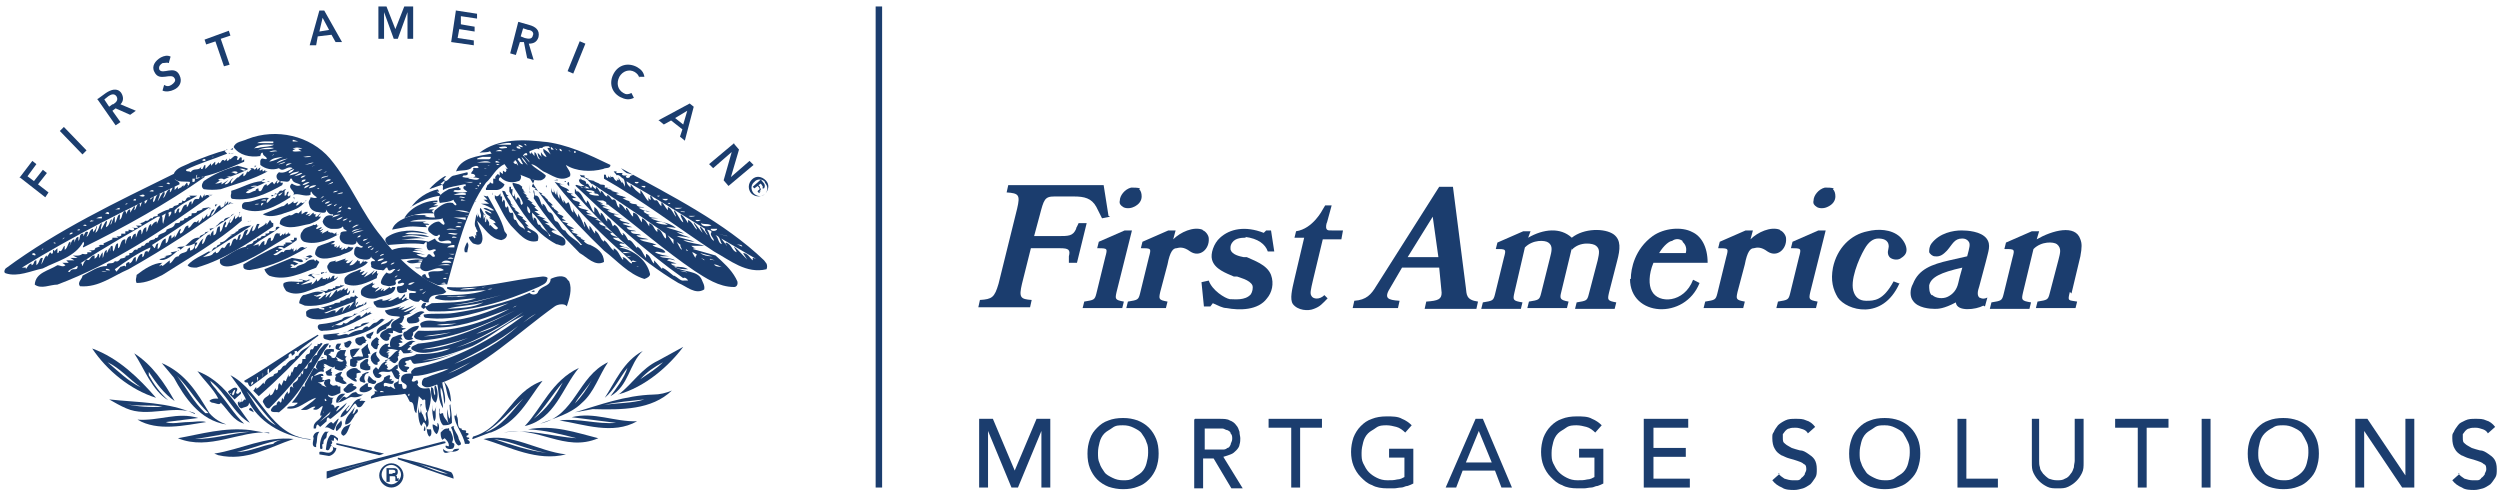 <?xml version="1.0" encoding="UTF-8"?>
<svg id="Layer_1" data-name="Layer 1" xmlns="http://www.w3.org/2000/svg" version="1.1" viewBox="0 0 309.2 61.4">
  <defs>
    <style>
      .cls-1 {
        fill: #1b3d6e;
        stroke-width: 0px;
      }
    </style>
  </defs>
  <path class="cls-1" d="M2.4,22l1.6-2.1.5.4-1.1,1.5.8.6,1.1-1.4.5.4-1.1,1.4,1.3,1-.4.6-3.2-2.5h0Z"/>
  <path class="cls-1" d="M7.4,16.2l.5-.5,2.8,2.9-.5.5-2.8-2.9h0Z"/>
  <path class="cls-1" d="M12,12.3l1.1-.8c.6-.4,1.4-.7,1.9,0,.3.5.3,1-.1,1.4l1.9.8-.7.5-1.8-.8-.4.3,1,1.4-.6.4-2.3-3.3h0ZM14,12.9c.3-.2.7-.5.4-1-.3-.4-.7-.2-1,0l-.5.4.6.9.4-.3h0Z"/>
  <path class="cls-1" d="M20.9,7.8c-.2-.1-.5,0-.8,0-.3.2-.5.4-.4.8.4.7,1.9-.6,2.5.7.4.8,0,1.5-.7,1.8-.4.2-1,.3-1.4.1l.2-.7c.3.2.6.2.9,0,.3-.2.6-.5.4-.8-.4-.8-1.9.5-2.5-.8-.4-.7.1-1.4.8-1.8.4-.2.8-.3,1.2-.1l-.2.7h0Z"/>
  <path class="cls-1" d="M26.7,5.1l-1.2.4-.2-.6,3-1.1.2.6-1.2.4,1.1,3.2-.7.2-1.1-3.2h0Z"/>
  <path class="cls-1" d="M39.5,3.9l.4-1.7.8,1.5-1.2.2ZM38.3,5.6h.8c0,0,.2-1.1.2-1.1l1.7-.2.5.9h.8c0,0-2.2-3.9-2.2-3.9h-.6c0,0-1.2,4.3-1.2,4.3Z"/>
  <path class="cls-1" d="M46.7.8h1.1l1.1,2.8,1.1-2.8h1.1v4h-.7V1.5s0,0,0,0l-1.2,3.3h-.5l-1.2-3.3h0v3.3h-.7V.8s0,0,0,0Z"/>
  <path class="cls-1" d="M56.4,1.3l2.6.4v.6c0,0-2-.3-2-.3v1c-.1,0,1.7.3,1.7.3v.6c0,0-1.9-.3-1.9-.3l-.2,1.1,2,.3v.6c0,0-2.8-.4-2.8-.4l.6-4Z"/>
  <path class="cls-1" d="M64.4,4.5l.3-1,.6.2c.4,0,.8.3.6.7-.1.5-.6.4-1,.3l-.5-.2ZM63.1,6.6l.7.2.5-1.6h.5c0,.1.4,2,.4,2l.8.2-.6-2c.6,0,1-.2,1.2-.8.2-.9-.4-1.3-1.1-1.5l-1.4-.4-1,3.9h0Z"/>
  <path class="cls-1" d="M71.7,5.1l.7.3-1.5,3.7-.7-.3,1.5-3.7Z"/>
  <path class="cls-1" d="M79.1,9.7c-.1-.4-.3-.6-.6-.8-.7-.4-1.5-.1-1.9.6-.4.8-.2,1.6.5,2,.3.2.6.2,1,0l.3.6c-.6.3-1.1.2-1.7-.1-1.1-.6-1.4-1.8-.8-2.9.6-1.1,1.8-1.4,2.9-.8.5.3.8.6.9,1.2h-.7Z"/>
  <path class="cls-1" d="M83.5,14.6l1.5-.9-.5,1.7-1-.8h0ZM81.5,14.9l.6.5.9-.5,1.4,1.1-.3.9.6.5,1.1-4.2-.5-.4-3.9,2.1Z"/>
  <path class="cls-1" d="M90.8,17.8l.6.7-1,3.4h0s0,0,0,0l2.3-2,.5.5-3.1,2.6-.6-.7,1-3.5-2.3,2-.5-.5,3.1-2.6h0Z"/>
  <path class="cls-1" d="M28.8,18.3l-.3.2c0,0,.2,0,.3,0v-.2h0Z"/>
  <path class="cls-1" d="M28.3,18.8v.2c.2-.1.7,0,.6-.1h0c-.2.2-.4,0-.6,0Z"/>
  <path class="cls-1" d="M30.5,20.5h0s-.4,0-.4,0h0s.4,0,.4,0Z"/>
  <path class="cls-1" d="M31.7,20.5h-.2s0,.2,0,.2l.2-.2Z"/>
  <path class="cls-1" d="M31.3,20.8h-.3s0,.1,0,.1h.2Z"/>
  <path class="cls-1" d="M30.7,20.9c-.8.5-2,.8-3,1.3h0c-.3-.2-.5-.1-.7,0,0,.1.3.2.4.1-.3,0-.5.3-.8.4.2,0,.6,0,.8-.2v.3s.8-.5.8-.5c.1,0-.4.3-.4.5.6,0,.6-.6,1.1-.8,0,0-.5.4-.3.7l.8-.8c0-.1,0,.1,0,.1l.7-.6v.4c.3-.1.4-.4.5-.7v.2c.3,0,.6-.8.9-.3l.3-.3c0,0,0,.2,0,.3h0s.4-.3.4-.3c0,.2-.2.4,0,.4l.3-.2c-.1,0,0,.3,0,.3.1,0,.2-.1.3-.2,0,0,0,0,0,.2h.3c-1.8,1-3.8,1.5-5.8,2.2-.7.1-1.4.1-2.1,0-.4-.3-.2-.7,0-1,1.3-.9,2.7-1.5,4.2-1.9l1.1.3h0ZM29.6,20.9h0c.3,0,.5.4.8.1-.3-.1-.5-.2-.8-.1ZM28.6,21.3c.3,0,.6.4.8,0-.3-.2-.5-.1-.8,0ZM28,21.8c.1,0,.5.2.5,0-.2,0-.6,0-.5,0Z"/>
  <path class="cls-1" d="M66.1,22.3l-.6-.3c1.7,2.9,4.3,5.9,6.5,8.3,0,0,0,0-.2,0-.5-.7-1.4-.9-1.9-1.8-.5,0-.6-.8-1-1.1h0c-.5,0-.3-.8-.8-1.1-.5,0-.5-1-1-1.1,0,0,0,.2,0,.3-.3-.4-.3-1.1-.7-1.3h-.1c-.3,0-.1-.4-.3-.7-.1.4.2.5,0,1,1.4,2.4,3.6,4.7,5.7,6.8.9.5,1.9,1.7,3,1.1,0-1.1-.8-1.7-1.7-2.1,0,0,0,0,.1,0-.3,0-.7-.2-.9-.5,0,0,0,0,.2,0l-.6-.3c0,0,.3-.1.2,0l-.7-.4c0-.2.4,0,.3,0-.3-.3-.8-.2-.9-.5h.3l-.5-.3h.5c-.3-.3-.8-.3-.9-.6h.2c-.2-.2-.7-.2-.8-.4.2,0,.4,0,.5,0l-.5-.3c0,0,.1-.2.2-.1,0-.3-.6-.3-.8-.6h.2c0-.1-.6-.5-.6-.5,0-.2.2,0,.3,0-.2-.1-.6-.1-.6-.4,0,0,.1,0,.2,0l-.3-.3h0s-.4-.3-.4-.3h.1c0-.1-.4-.4-.4-.4h.1c0,0-.6-.4-.6-.4h.2c-.2-.2-.5-.2-.6-.4,0,0,0,0,0,0l-.4-.2h0c0,0,.2-.1.3,0l-.6-.3h0c0-.1,0-.1,0-.1Z"/>
  <path class="cls-1" d="M69,22.3h-.5c.2,0,.5-.2.5,0Z"/>
  <path class="cls-1" d="M33.1,22.3v.2s.3-.1.3-.1c0,0-.3,0-.3,0h0Z"/>
  <path class="cls-1" d="M70,22.4c0,0-.2,0-.2.1h.2s0-.1,0-.1h0Z"/>
  <path class="cls-1" d="M70.4,23c-.1,0-.4-.3-.1-.5.1,0,.1.3.1.5Z"/>
  <path class="cls-1" d="M65.2,22.6v.4h0c0-.2,0-.3,0-.4Z"/>
  <path class="cls-1" d="M35.2,22.8h0c0,0,0,0,0,0h0Z"/>
  <path class="cls-1" d="M65.6,23.8c-.2-.2-.1-.6-.1-1v1Z"/>
  <path class="cls-1" d="M67.6,23.3c0-.3-.2-.2,0-.4v.4Z"/>
  <path class="cls-1" d="M32.6,22.3c-.1,0-.2,0-.3.1.1.1.4.2.6.1-.8.5-1.8.7-2.5,1.3.4.3.8-.2,1.2-.2,0-.2.2-.3.4-.3-.1,0,0,.2,0,.3.5.3.4-.8,1-.8v.2c.4-.2.4-.4.7-.5l.2.3.4-.5c.1.2-.2.2,0,.4l.4-.4v.3h.3c0,0-.1.3-.1.3-1.8,1-3.8,2-6.1,1.7-.3,0-.3-.4-.2-.7v-.3c1.4-.4,2.4-1.1,3.8-1.2,0-.2.2-.3.4-.2h0ZM32.3,22.7h-.2.3s0,0,0,0ZM31,23.1h.2c.3,0,.5,0,.6-.1-.3-.1-.7,0-.8.1h0ZM30.5,23.4c.2.1.5,0,.6,0-.2,0-.4,0-.6,0Z"/>
  <path class="cls-1" d="M50.8,25.6c1-.6,2.4-1.3,3.8-1.4l-.3-.3h0s-.3-.2-.3-.2h.3c0-.1-.2-.3-.2-.3,0,0,0,0,.1,0-1.4.3-2.7,1.2-3.4,2.3h0Z"/>
  <path class="cls-1" d="M60.9,24.1v-.3c0,0-.1.3,0,.3h0Z"/>
  <path class="cls-1" d="M60.6,24.5v-.2c0,0-.2,0-.2,0h.2Z"/>
  <path class="cls-1" d="M36.5,24.4h-.2c0,.1.1.2.1.3v-.3Z"/>
  <path class="cls-1" d="M38,24.8c-.3,0-.4.4-.7.3,0,0,0,0,0-.1-.3.1-.4.5-.7.4l.3-.5c-.2.1-.4.3-.6.2v-.2c-.2.1-.4.4-.7.4v-.2c-.2,0-.4.5-.8.4h.1c0,0-2.4,1-2.4,1h0c.7.4,1.6.2,2.3,0,1-.4,2.4-.6,3-1.7h0Z"/>
  <path class="cls-1" d="M54.1,24.8c-1.7,0-3.5,1-4.1,2.2,1.1-.5,2.3-.7,3.7-.6l-.3-.3.3-.2h-.7c.4-.4.9-.2,1.2-.5-.2,0-.6,0-.6,0l.5-.3c-.2,0-.5,0-.6-.1h.6Z"/>
  <path class="cls-1" d="M35.2,23.6c0,.2,0,.4,0,.6.4,0,.1-.5.5-.5,0,.3-.3.4,0,.6,0,0,.1,0,.2-.2v.3c-1.7,1.1-3.8,2.3-5.9,1.4-.2-.4,0-.8.4-.8,1,0,1.9-.7,2.9-.5-.1,0-.4.3-.3.6h0c.3-.1.6-.8,1-.6l.3-.4c-.2-.3-.5.2-.7.2-.2-.5.5.2.4-.4.6.3.3-.5,1-.3,0-.1.2-.2.4-.2h0ZM34.4,24.1c.2.3.4-.2.6-.3-.2,0-.4.2-.6.3ZM32.9,24.7c-.2-.1-.5,0-.6.1h.6ZM32.3,25.4h.1c0,0,.1-.2.2-.3-.1,0-.4,0-.3.3ZM31.6,25.3h0c.2,0,.4,0,.4-.1-.2,0-.4,0-.5.1h0Z"/>
  <path class="cls-1" d="M26.9,25.3h-.3v.3c-.1,0,.3-.3.3-.3Z"/>
  <path class="cls-1" d="M26.2,25.7h0s.2,0,.2,0h0c0,0-.2,0-.2,0Z"/>
  <path class="cls-1" d="M37.3,26l-.4.4c-.4-.3-.7.4-1.1.2-.6.3-1.2.3-1.2,1.1,1.1.8,2.5.2,3.7,0,.5-.2,1.1-.4,1.4-.9h-.3c0-.2.2-.3.3-.4-.3,0-.4.5-.7.4,0,0,0-.3.1-.3h-.3v-.2c-.3.1-.4.5-.7.4l.3-.3-.6.2.3-.4h-.3s0,0,0,0l-.5.3c0,0,0-.3,0-.4h0Z"/>
  <path class="cls-1" d="M29.7,26.2c0,.3-.3.7-.6.9-.1-.2,0-.3,0-.5-.2.3-.3.7-.6,1-.3-.2.1-.3,0-.5l-.5,1h-.2c0-.3.3-.4.1-.7-.4.3-.3,1.1-.7,1.3v-.7c-.6,0-.2,1-.8,1.1v-.6c-.2.2-.3.3-.4.7,0,0-.1-.1,0-.2-.7,0-.5,1-1,1.2,0-.2,0-.5.2-.7-.5.2-.6.9-1,1.3-.3-.3.2-.5.2-.8h-.3c1.4-1.4,3.4-2.3,4.9-3.6l-.4.2c0,.4-.9.2-.9.7-.6,0-.7.7-1.1.6h.2c-.3.4-.6.3-.9.4.3.3-.3.4-.5.4,0,.4-.8.3-.7.7-.9-.1-1.3.7-1.8,1h.3c.3,0,.7-.2.9-.3,0,.4-.1.8-.6.9v-.4s-.3.2-.3.2c0,.6-.9.3-1.1.9-.6,0-.6.6-1.1.9v-.4c-.3.2-.6.5-.9.7-.2-.3-.3.1-.4,0,.1-.1.2-.3.4-.4-1.1,0-2.3.8-3.2,1.5,0,.3-.2.6,0,1,1.2,0,2.2-.5,3.2-1,3.3-2.1,6.8-4.1,9.8-6.7,0-.2,0-.5,0-.7h0c0,.3-.2.2-.3.3-.3-.2.2-.3,0-.6h0Z"/>
  <path class="cls-1" d="M62.7,29c0,.4-.3.6-.7.7-1.4-.2-2-1.4-3-2.4h0c.3,1,1,2,.5,2.8-.3.3-.7.1-1,0-.2-.2-.5-.5-.5-.8.4,0,.4-.3.7.2.2-.1,0-.5,0-.5l.2.2v-.5h.1c.2-.1-.2-.4-.1-.5,0,0,0,0,0,0-.4-.4,0-1.2,0-1.7l.2.4c0-.1,0-.4,0-.6,0,.3.2.5.3.7.3-.5-.2-.7,0-1.3.3.3.4.8.7,1.1-.3,0-.3.5,0,.7h0c0,0,.1-.5.1-.5,0,.1.4.5.3.7,0,.2.1.2.1.3v-.2c.3.2.7.9,1,.4l-.6-.6c.1,0,.2,0,.3,0h0c-.1-.4-.6-.4-.8-.7h.2c-.2-.3-.7-.4-.7-.8.3,0,.5.3.8.3-.1-.3-.7-.4-1-.6.3-.3.9.4,1.3.2-.5-.4-1-.6-1.6-.8h1s-.7-.5-.7-.5c-.1,0,.3,0,.5,0h0s-.5-.5-.5-.5c.2,0,.5.2.5,0,.8,1.5,1.7,2.8,2.1,4.4h0ZM59.9,26.5h-.1c0,.4,0,.6.2.9v-.9Z"/>
  <path class="cls-1" d="M32.6,27h0v.3h0v-.3Z"/>
  <path class="cls-1" d="M33.4,27.2l-.4.6s-.1-.1,0-.2h-.1c0,0-.1,0,0-.1,0,.3-.7.6-1,.8,0-.2.1-.4.2-.6h-.3c-.2.3-.2.8-.6.9,0-.2,0-.5.2-.7-.5.2-.4,1.1-1,1.2l.3-.7c-.8,0-.4,1-1.1,1.3l.2-.7c-.4,0-.3.4-.5.7l-.2-.2c-.5.1-.3.7-.7,1h0c0-.3.1-.4,0-.5-.4.1-.4.5-.7.7-.4-.4-.5.7-1,.6,0,0,0-.1,0-.2l-.3.2c-.2.4-.9.4-1.3.5,2-1.4,4.2-2.7,6-3.9-.7,0-1.1.2-1.6.5h0c0,.2-.3.3-.5.3h.2c-.3.3-.6.3-.8.4h.3c-.7.3-.7.8-1.5.9.3.3-.5.2-.4.6-.7-.1-.4.7-1,.5-.8.5-1.9.9-2.6,1.7.2.3.7.3,1.1.3,3.5-1,6.5-3.1,9.5-5.1v-.4c.1,0-.2,0-.2-.1h0Z"/>
  <path class="cls-1" d="M31.1,27.3c-.2,0-.3.2-.5.1.1,0,.3,0,.5-.1Z"/>
  <path class="cls-1" d="M38.8,27.8c-.5.3-1.2.3-1.4.8-.3.3-.4,1,.2,1.3,1.6.5,3.4-.4,4.4-1-.1,0-.2.3-.4.1,0-.1,0-.2,0-.3-.3.5-.4-.1-.7.1h0c0-.1-.3-.1-.3-.1,0,0,0-.1,0-.2l-.8.4c0-.2.3-.4.4-.4-.1,0-.4.3-.6.2l.4-.4c-.2,0-.3.3-.5.1,0-.1.2,0,.3-.3-.3,0-.5.3-.7.2,0-.2.2-.3.3-.4h-.2v-.2c0,0-.4.3-.4,0h0Z"/>
  <path class="cls-1" d="M62.7,24.3h0l.3.4h0c.3.3,0,.5.5.7h-.3s.6.5.6.5c0,0-.2,0-.2,0l.7.5c-.1,0-.2,0-.3.1l.7.4s0,0-.1.1l.6.5c0-.1-.2,0-.3,0h0c0,0,.5.5.5.5,0,0-.2,0-.3,0h0c.6.6,1.8.6,1.4,1.8-1.4.4-2.4-1-3.3-1.9-.9-1.1-1.3-2.2-2-3.4v-.4c.3.5.7-.2.7-.2v.4h.2c0,.2,0,.5,0,.7l.2-.3c.3.2,0,.7.3,1l.2-.2c.2.3,0,1,.6.8.2.3,0,.8.3.9h.1c.2.3.3.8.9,1l.2.2c0-.6-.9-1.1-1.1-1.7-.6-1-1.4-2.1-1.7-3.1.7,0,.2.4.8.6h0ZM65.2,28.6c.1.1.4.3.5.1-.2,0-.3-.3-.5-.1Z"/>
  <path class="cls-1" d="M64.6,23.1c-.2.3.4.4.1.5l.3.2c.2,0-.2,0-.3,0l.5.4c0,0,0,0-.2,0h0s.4.4.4.4c0,0-.1,0-.2,0l.7.5c0,0-.2,0-.2,0l.6.5h-.2c0,.1.5.5.5.5-.1,0-.4,0-.5,0l.7.5c.2,0-.3,0-.4,0l1.1.5c-.1,0-.3,0-.4,0l.8.5c-.1,0-.4,0-.5,0l.7.4c0,0-.1,0-.2,0l1,.6c-.2-.1-.5-.2-.7,0,.5.6,2,.5,1.7,1.6-.3.4-.8,0-1.1,0-2.8-1.5-4.3-4-5.8-6.5v-.6c.1,0,.2,0,.2,0h0c0,0,0,0,0,0,0,0,0,.3,0,.3h.2c0,.3-.2.8.2.9,0,0,0-.3,0-.4l.2.8c.1,0,.1-.2.2-.3.2,0,.4.4.4.8h0c.2.4.2-.2.3,0-.2-.8-1-1.6-1.3-2.4v-.2c0,0,.8.2.8.2h0ZM65.2,25.5c0,.3,0,.7.3.9.2-.2,0-.7-.3-.9ZM65.8,26.3c0,.4.1.8.2,1v-.4c.5.1.3.6.6.9h0c0,0,.2,0,.2,0,.2.7,1.1.7,1.1,1.4h.2c-.9-1.1-1.4-2.1-2.4-3h0ZM68.9,29.6h.3c0,0-.2,0-.3,0Z"/>
  <path class="cls-1" d="M41.1,29.8c-.6.3-1.2.4-1.8.7-.2.3-.4.7-.3,1,.7.9,2.2.3,3.1.1.5-.3,1.5-.4,1.6-1-.4,0-.3,0-.6-.1-.1.1-.2.3-.4.3,0,0-.1,0,0-.2-.1.1-.3.3-.5.3,0-.2.1-.3.2-.4,0,0-.2.2-.4.2v-.4c0,0,0,0,0,0h0c-.1.2-.3.4-.4.3,0,0,0-.1.1-.2-.2,0-.2.3-.4,0,0,0,.1,0,.1-.2h-.5c.2-.1.5-.2.5-.4-.1,0-.4,0-.4,0h0Z"/>
  <path class="cls-1" d="M57.8,29.9c-.2.4-.5.9-.3,1.3,0,0,.3,0,.3,0,0-.4.3-.9,0-1.2Z"/>
  <path class="cls-1" d="M94.8,32.6c.1.2.1.5,0,.7-2.5.6-4.5-1.1-6.5-2.2-4.4-2.9-9-6.4-13.6-9,0-.1,0-.3,0-.5h0c0,0,.2,0,.2,0,.1.1,0,.4.3.4h0v-.5h0c0,.4,0,.3.3.5,0,0,0-.2,0-.4,0,.1,0,.3.2.3.2-.2.2.4.6.5v-.4c0,0,0,.2.1.3,0,0,.2,0,.1-.2v-.2c0,.2.3.5.4.7.2,0,0-.3,0-.4,0,.3.3.6.4.9,0-.3,0-.7-.2-1-.3-.1-.5-.6-.9-.4.2,0-.2-.3-.3-.5,0,0,.3,0,.4,0,0,0-.2.1,0,.2h.7c0,0,0,.1-.1.1.1.3.4.2.7.2,0,0,0,0-.2.1,0,.2.3.3.5.1.1-.3.2-.1.4-.3-.3-.1-.5-.1-.8-.2h0c-.3-.2-.5-.4-.7-.6,6.2,3.4,12.8,6.7,17.7,11.4h0ZM74.4,21.8h0v-.3h0v.3ZM77.5,22.4c0,.4.3.6.5.8v-.4c0,0,.6.7.6.7h0c0,0,.6.5.6.5v-.5c.3.3.6,1,1,1.4v-.6c0,.2.1.4.3.4,0-.2-.2-.4,0-.5.2.2.2.4.5.6h0c.4-.2.4.4.8.7v-.5c.4.3.4.6.8,1v-.4c.5.2.7.9,1,1.2,0-.3-.3-.5-.2-.8.4.4.7,1.3,1.1,1.5,0-.3-.4-.7-.3-1,.4.3.6.6.9,1.1v-.4c.6.3.7.9,1.1,1.2,0-.3-.4-.6-.4-.9.4.4.8,1,1.1,1.3-.1-.3-.4-.6-.3-.8.3.2.8,1,.9,1.1,0-.3-.4-.5-.3-.8-3.1-1.9-6.4-4-9.6-5.8h0ZM78.5,22.5c0,.2.4.3.5,0h-.5ZM79.3,23h0c.2.2.6.3.5,0-.1,0-.3,0-.4,0h0ZM81.3,24.2h0c0,.2.3.1.3,0,0,0-.2,0-.3,0h0ZM81.9,24.6h0c.2.2.6.3.7,0h-.7ZM82.6,25.1c0,.1.3.2.3,0h-.3ZM83.4,25.6c.1.4.7.2,1,.1h-1ZM84.2,26v.2c.1,0,.6.1.5,0-.1-.1-.4,0-.5-.1ZM85.1,26.6c.1.3.7.2.9.1h-.9ZM86,27.2c.2.3.5.1.7,0h-.7ZM86.7,27.6c.1.5.9.4,1.3.3-.4-.3-.9-.1-1.3-.3ZM87.9,28.3c0,.4.8.3.8,0h-.8ZM87.5,28.5c.3.4.3,1,.8,1.3,0-.4-.6-.7-.3-1.1,0-.2-.3-.2-.5-.3h0ZM90,29.2h0s-1.2-.3-1.2-.3h0s1.1.3,1.1.3h0ZM88.5,29.1c.4.3.3,1,.8,1.1-.3-.4-.2-1-.8-1.1ZM93.3,31.9l-4.1-2.4h0s.7.9.7.9c0-.2-.3-.2-.1-.4.7.2.7,1,1.3,1.2,0-.2-.3-.5-.3-.7.5.4,1,1,1.6,1.6l-.5-.8c.6,0,.8.6,1.2.9v-.3c0,0,.2,0,.3.1h0c0-.1,0-.1,0-.1ZM90.4,29.7h-.3s0,0,0,0h.3ZM91.1,30.2l.7.3c0-.3-.5-.2-.7-.3Z"/>
  <path class="cls-1" d="M22.9,30.4c-.3.2-.8,0-1,.3h.2c0,0,.2,0,.2.2l.6-.5Z"/>
  <path class="cls-1" d="M34.6,28.1c-1,.9-2.3,1.4-3.3,2.3l.7-.2c0,.1,0,.2,0,.3.3-.3.3-.6.7-.7v.5c.4,0,.2-.9.8-.9v.4c.5,0,.3-1.2,1-.9,0,0,.3,0,.2-.3.1.3-.3.4,0,.6l.3-.3c0,0,0,.2,0,.2,0-.1.3-.2.3-.4,0,.1,0,.2,0,.3.3,0,.3-.2.4-.3,0,0,0,.1,0,.2h.2s0,.2,0,.2c-2.4,1.3-4.6,3.1-7.3,3.8-.5.1-1.2.1-1.4-.4v-.4c1.1-.5,2-1.4,3.3-1.6h-.1c.3-.4.7-.2.9-.5h0c0-.3.6-.2.5-.5.2,0,.4,0,.5-.2h0c0-.2.8,0,.5-.4.2,0,.6,0,.5-.3.3,0,.9,0,.8-.3,0-.3.3-.3.5-.2h0ZM30.7,30.8h0c0-.1-.2,0-.2,0h.2Z"/>
  <path class="cls-1" d="M22.1,31l-.9.2c-.2.1,0,.1.1.2-.3.2-.7.2-1,.3,0,0,.2,0,.3,0-.3.3-.6.2-.9.4.8.3,1.7-.6,2.4-1.2h0Z"/>
  <path class="cls-1" d="M37.9,30.6c-.4.2-.3-.2-.7,0h0c0-.1-.5.4-.5.4-.1-.1,0-.4,0-.4,0,.1-.2.5-.4.5v-.4s-.2.2-.2.2v-.3c-.1.6-.8,0-1,.6-.4-.3-.7.6-1.3.3,1-.6,2-1.1,2.9-1.8v-.3h-.2c-.3,0,0,0-.2.3h-.4s.3.3.3.3c-.3,0-.6,0-.9,0v.2c0,.1-.1,0-.2,0v.2h-.7c-1.5.7-3,1.5-4.3,2.3v.3c0,.3.4.4.8.4,2.6-.4,4.9-1.5,7.1-2.8,0,0,0,0-.1,0h0s0,0,0,0ZM35.1,30.7c-.1.3-.5,0-.7,0,0-.2.5-.2.7,0ZM34.4,31c0,.1-.2.1-.3,0,0,0,.2-.2.3,0Z"/>
  <path class="cls-1" d="M38.2,30.6s0,0,.1,0c0,0,0,0-.1,0Z"/>
  <path class="cls-1" d="M38.2,30.6s-.1,0-.2,0c0,0,.1,0,.2,0Z"/>
  <path class="cls-1" d="M25.3,22h0c0,.1,0,.1,0,.1h0Z"/>
  <path class="cls-1" d="M24.3,22c2-.3,4-1.2,5.9-2v-.3s-.3.2-.3.2v-.4c-.3-.2-.3.3-.5.3-.2-.1,0-.2,0-.4-.4-.3-.5,0-.9.3,0,0-.1,0-.1-.2,0,.2,0,.3-.3.4-.1,0,0-.4,0-.3l-.3.3c-.4-.4-.4.3-.7.3,0,0-.1-.1,0-.2l-.4.4c-.2,0,0-.3-.1-.4l-.5.5v-.3s-.7.7-.7.7h0c0-.2,0-.3,0-.5-.3,0-.2.6-.5.5-.1,0,0-.2,0-.3-.3.6-1,.1-1.3.7-.2-.2-.6,0-.6-.3,1.6-.8,3.4-1.3,5.1-2l-.3-.3.2-.2c0,0,.1,0,.2,0h0c-1.6.4-3.1,1-4.6,1.6-.7.4-1.8.6-2.1,1.4-7.1,3.5-14.3,6.9-20.8,11.7-.1.1-.3.5,0,.6,1.5.5,3.1-.3,4.6-.6,1.7-.9,4-1.4,5-3.3.3.3-.2.6,0,.7,5.1-2.5,10.3-5.4,15-8.7v-.2c0,.1-.4.4-.4.1-.3.3-.5.3-.7.3.1-.2,0-.4.2-.5h0ZM26.5,19.4c0,0-.3.1-.3,0,0,0,.2,0,.3,0ZM25.4,19.7v.2h-.3c-.2-.1.1-.3.3-.2ZM21,22.7c0,.2-.3,0-.4,0,0-.1.3-.2.4,0ZM20.2,23.1h0c0,0-.7,0-.7,0,.2,0,.5-.2.7,0ZM19,23.6c0,.2-.3,0-.5.1,0-.1.4-.3.5-.1ZM17.9,24.2c-.1.2-.5.1-.7,0,.2,0,.5-.3.7,0ZM16.8,24.6v.2h-.3c0-.2.2-.2.3-.2ZM15.8,25.2c0,0-.2.1-.3.1,0-.1.2-.2.3-.1ZM14.8,25.7v.2h-.6c.2,0,.4-.2.6-.2ZM13.5,26.4c0,.2-.3,0-.5,0,0,0,.4-.4.5,0ZM12.6,26.8v.2c-.2,0-.5,0-.7,0,.2-.1.4-.2.7-.2ZM11.4,27.3c0,0,.2,0,.2,0h0c0,.1-.5.1-.5.1,0-.1.2-.1.3-.2h0ZM10.7,27.9c0,.1-.3,0-.4,0,0-.1.3-.2.4,0ZM9.9,28.4c0,.1-.2.1-.3.1-.1-.1.2-.2.3-.1ZM9,28.8c0,.1-.2.2-.4.2,0-.2.3-.3.4-.2ZM8,29.4h0s-.2.2-.3.2l.2-.2ZM6.9,30.1s-.1,0-.2,0c-.2-.1.1-.2.2,0ZM5.3,30.8c.1,0,0,0-.1.1h0c-.1-.1.1-.2.2-.1ZM4.4,31.5c0,.2-.3,0-.4,0-.1-.2.3-.3.4,0ZM23.3,22.9c-.2,0,0-.2-.2-.3l-.4.5v-.2c-.1.1-.3.2-.3.3h-.1c0,0-.3.2-.3.2v-.3s-.4.4-.4.4v-.5c-.3,0-.3.6-.6.8,0-.2.1-.3,0-.4-.5.2-.4.7-.8,1.1,0-.3.3-.5.1-.8-.4.3-.5.8-.8,1.2l.3-.9c-.6,0-.5.7-.8,1-.2-.2.1-.4,0-.7l-.4.4v-.2c-.5,0-.3.5-.7.7v-.3c-.5,0-.4.5-.6.7v-.4c-.5,0-.4.7-.7.8,0-.2.2-.4,0-.5l-.5.8v-.4c-.3,0-.4.4-.5.6,0-.2,0-.4-.2-.4-.4.3-.2.8-.6,1.1,0-.3.1-.5,0-.7-.3.1-.3.7-.6,1.1v-.8c-.2,0-.3.7-.5,1-.1-.2.2-.4.1-.7-.3.2-.2.8-.7,1,0-.3.2-.6.1-.8-.3.2-.4.7-.7,1.1-.1-.2.1-.5.1-.8-.4.1-.3.9-.8,1.2l.2-.8h-.1c0,.3-.2.5-.4.7v-.4c-.5.1-.4.8-.8,1l.2-.6c-.4-.2-.4.3-.6.5h0c0,0,0-.3,0-.3-.6,0-.3.6-.6.9v-.5c-.3,0-.4.4-.5.7v-.4c-.4,0-.4.7-.7.9,0,0,.3-.3.2-.6-.3,0-.3.8-.7,1,0-.1,0-.3,0-.5-.2,0-.3.9-.7.6,0,.1,0,.3-.2.3v-.6l-.4.4c0,0,0-.2,0-.2-.3,0,0,.4-.3.5l-.2-.2-.4.6v-.2c-.3.1-.4.7-.7,1.1l.2-.8h-.2c-.3.2-.2.6-.6.9,0-.2,0-.4,0-.6-.4,0-.2.5-.6.6v-.2c-.3,0-.5.4-.7.7,0,0,0-.1,0-.2h-.5c6.3-3.9,12.9-7.2,19.5-10.3.1-.4-.5-.4-.6-.7.4.5,1.3.3,1.9.4,0,.2-.2.5-.4.7h0ZM23.8,22.6v-.5c.1,0,.2,0,.3,0,0,.4,0,.4-.3.4Z"/>
  <path class="cls-1" d="M38.6,31.3h-.2c0,0,.2,0,.2,0h0Z"/>
  <path class="cls-1" d="M38.6,31.7c-.2-.3-.5,0-.8,0l.5.2c-.3.2-.6,0-.9,0h.2c0,0,.3,0,.2.3l.9-.5Z"/>
  <path class="cls-1" d="M42.7,32c-.4.1-.8.3-1.2.4v-.2c-.2.2-.7,0-.9.5-.3.3,0,.7.2,1,1.1.4,2.1,0,3.1-.3.6-.3,1.3-.5,1.6-1-.3,0-.2-.2-.5,0,0,0-.1,0,0-.2-.1,0-.3.5-.5.4,0-.1,0-.2,0-.3h-.2v-.2c-.3.3-.6.8-1.1.7.2-.2.3-.5.5-.7-.3.2-.6.6-.9.4,0-.1.2-.3.3-.3h-.5l.2-.2h0Z"/>
  <path class="cls-1" d="M50.3,32.3c.5.6,1.4,0,2.1.2l-.7-.2c.3-.2.7,0,.9-.1-.7-.2-1.7-.1-2.3.1Z"/>
  <path class="cls-1" d="M37.5,32.3c-.3.4-.9-.3-1.3,0l.7.3c-.3.2-.7.3-1,.5.2.1.5,0,.7,0,.3-.4.9-.3,1.3-.7h0c.2-.2.5-.3.8-.3.3-.1.2.5.4,0l.4.3-.4.7c-1.8.7-3.8,1.7-5.8,1-.3-.2-.5-.5-.6-.8l3.4-1.4,1.2.2ZM35.9,32.8c.1,0,.3.3.5,0-.1-.1-.4-.2-.5,0Z"/>
  <path class="cls-1" d="M50.9,32.8c.4,0,1.1,0,1.5,0-.5,0-1.2,0-1.5,0Z"/>
  <path class="cls-1" d="M69.5,22.8c0,0-.2,0-.3,0h0c.3.4,1,.4,1.2.8h-.3c0,.3.6.3.8.4-.1,0-.3,0-.3.1l.7.4c-.2,0-.3,0-.5,0,0,.5,1.3.3.8.8l.6.3c-.2-.1-.4-.2-.7-.1.2.4.9.3,1.3.6,0,0-.2,0-.3,0,.1.3.5.3.7.4-.2,0-.5,0-.7,0l1.5.6c-.1,0-.3,0-.4,0l.9.4h-.4c0,.4.7.4,1.1.7,0,0-.3-.2-.4,0l1,.6c0,0-.1,0-.3,0,0,.4.7.4,1,.6,0,0-.5,0-.7,0,.3.4,1,.4,1.5.8-.2,0-.5-.2-.7,0,.3.4.9.3,1.3.6-.1,0-.8-.4-1.3-.2,1.7.3,3.4,1.5,3.8,3.3,0,.3-.4.5-.7.6-2-.6-3.4-2.3-5-3.5-2.4-2.3-4-4-6.2-6.6-.3-.4-.4-.8-.3-1.2,0,.2,0,.6.3.6v-.6c0,.2,0,.6.3.9,0-.2.1-.4.1-.7,0,.4,0,.8.3,1.2v-.6c.2.4.3.8.5,1.1v-.4c0,0,.3.5.3.5l.3-.2c.3.4.2,1,.6,1.3v-.6c0,.4.4.8.6,1.2v-.5c.3.5.6,1.1.8,1.7.1-.3-.2-.6,0-.7l.6,1.1v-.6c.3.3.4.7.7,1,0,0,0-.2,0-.4.6.4.6,1.1,1.1,1.4v-.2c.5.3.7.9,1.2,1.3v-.3c.6.3.7.9,1.1,1.4.2,0,0-.2,0-.3.4,0,.7.6,1.1.8.2-.2-.1-.3-.1-.4-3.5-3.1-6.5-6-9.4-9.7l1.3.4h0ZM77,31.3h1.1c-.3,0-.9-.3-1.1,0ZM77.6,31.7c0,.2.4,0,.5,0h-.5ZM78.1,32.4h.7c-.2,0-.6-.4-.7,0ZM78.7,32.8v.2c0,0,.3,0,.3,0,0,0-.1-.1-.3,0h0Z"/>
  <path class="cls-1" d="M51.3,33.1c.3.2.8,0,1.1,0-.4,0-.8,0-1.1,0Z"/>
  <path class="cls-1" d="M11.1,31.2h.2s-.2,0-.2,0h0ZM26.3,24.1c-.4.2-.7-.2-1,.2,0-.1,0-.4,0-.3l-.3.5-.2-.4-.2.5h-.3c-.4,0-.4.5-.6.7,0-.1,0-.5,0-.4-.4,0-.3.6-.6.7v-.3c-.6,0-.5.8-.9,1-.2-.1,0-.4,0-.5-.4-.1-.3.6-.6.6v-.4c.8-.8,1.8-1.2,2.8-1.8h-1s.2.2.2.2h-.1c-.7-.1-.3.7-1,.4.2.4-.4.2-.4.4,0,.2-.4.2-.6.3h0c-.1.3-.4.2-.6.3,0,0,.1,0,0,.1-.5.1-1,.4-1.4.6v.2c-.2.1-.6,0-.6.3-.5-.1-.4.4-.9.3h0c-.2.2-.5.3-.8.3,0,0,.4,0,.3.3-.2,0-.4,0-.7,0l.3.2c-.2.2-.6,0-.8.1h.1c.1,0,.2,0,.2.2-.2.2-.4,0-.7,0v.2c.1,0-.4,0-.4,0v.3h-.5s0,.2,0,.2c0,.1-.4.2-.6.1l.2.2c-.2,0-.5,0-.7,0h0c0,.1,0,.1,0,.2-.5.2-.6.3-1.1.5h0c.2.4-.4,0-.6.3h.2c0,.1-.7.3-.7.3h.1c-.1.4-.6.2-.8.3,0,0,.4,0,.3.2-.2,0-.3,0-.5,0,0,0,0,0,0,.2-.2.1-.4,0-.7,0h.1c-.4.3-.8.2-1.2.2l.6.3c-.3,0-.6,0-.9,0l.5.3c-.3,0-.7,0-1,0l.3.3h-.8c0,0,.4.3.4.3-.3.3-.7,0-1,0-1.1.7-2.7.9-2.8,2.4.8.6,1.9,0,2.8,0,6.9-2.6,13.2-6.8,19.1-11.1,0,0-.4.4-.4,0h0ZM7.1,33.4v-.2s.4,0,.4,0c0,0-.3,0-.4,0h0ZM7.6,33.1h-.1s0,0,.1,0h.5c-.2,0-.3,0-.5,0ZM8.7,33.6c0,.1-.2,0-.3,0,.3-.4.8-.4,1.1-.7h.1c0,.8-.7,0-1,.8h0ZM19.4,27.8v-.4c-.3,0-.5.3-.7.6h0c0,.1,0-.3,0-.3-.4.1-.3.7-.6,1v-.6c-.5.1-.4.7-.6.9,0-.2,0-.5-.1-.6-.4.1-.4.6-.6,1v-.5c-.4,0-.4.5-.6.7v-.4c-.4,0-.5.4-.6.6,0,.1,0,.2-.1.4v-.6c-.7,0-.5,1-.9,1.1,0-.2,0-.4,0-.6-.4,0-.3.7-.6,1-.1-.3,0-.5-.1-.7-.4,0-.2.5-.3.7h0v-.4c-.2,0-.2.4-.4.6,0-.2,0-.3,0-.4-.4.2-.3.7-.5,1,0-.2,0-.5,0-.7-.2.2-.3.5-.4.7-.1-.1.1-.5-.2-.5,0,.3-.2.5-.4.6v-.4c-.6,0-.5.8-1,.5-.3.2-.4.6-.5.8-.1,0,0-.5-.3-.3,3.1-2.1,6.3-3.8,9.6-5.8h.3l-.4.9h0ZM20.2,27.7c-.2-.3,0-.8-.2-1l.5-.3-.3,1.2h0ZM20.9,26.8c-.1,0,.1-.6-.2-.4.1,0,.3-.3.5-.2,0,.3-.2.5-.3.6Z"/>
  <path class="cls-1" d="M44.6,33.5v-.2c-.6.3-1.4.4-1.9,1-.2.2-.1.7,0,.8,1.3.6,2.8-.2,3.9-.7,0-.2.1-.5.3-.7h0c-.1.1-.2.3-.3,0,0,0,.1-.1,0-.2l-.6.5c0-.2.3-.4.3-.6-.3.4-.9.7-1.3.9l.5-.7c-.2.1-.5.5-.8.4.1-.2.3-.3.4-.5l-.6.2c0,0,0-.2.2-.3h-.2,0Z"/>
  <path class="cls-1" d="M52.5,33.5h-.7s0,0,0,0h.7Z"/>
  <path class="cls-1" d="M91,34.4c-.6-1.1-1.5-1.9-2.5-2.8l-2.8-.8h0c.1-.1.3-.1.4-.1-.2,0-.4-.1-.6-.3h1.6c-.8-.3-1.9-.3-2.6-.7.4,0,.9.2,1.4.2-.7-.3-1.6-.4-2.2-.7.5,0,1.1.1,1.7.2-.6-.2-1.3-.4-1.7-.7l.9.2c-.6-.4-1.5-.5-2.2-.8.4,0,.8,0,1.2.1h0c-.9-.8-2.2-.7-3.1-1.2h.9c-.4-.1-1.1,0-1.2-.4h.3c-.3,0-.6-.2-.9-.4.2-.3.7,0,.8,0-.5,0-1.1-.3-1.4-.5.3-.1.5,0,.7,0-.3-.2-.8,0-1-.4,0,0,.1,0,.2,0-.4-.1-.9,0-1.1-.4,0,0,.2,0,.3,0-.4,0-.8-.2-1.1-.4.1,0,.3,0,.5,0l-.5-.2c0,0,.2-.1.3,0-.3,0-.7-.1-1.1-.3.1-.1.3-.1.4-.1l-1-.3c0-.1.2,0,.3,0l-.8-.3c0-.2.5,0,.3-.1h-.6c0-.1,0-.3,0-.3-.2-.1-.6,0-.7-.2h0s-.7-.3-.7-.3h.2c-.4-.1-.8-.1-1-.3,0,0,0-.1.2,0,0-.2-.6.1-.5-.4-.2,0-.4,0-.6-.1l.2.3c.6,0,1,.6,1.4,1l-.2.4-.4-.6s-.1.1-.2,0c0-.6-.7-.2-.7-.8,0,0,0,.2,0,.3,0,0-.1,0-.2,0,0,.6.6.6.9,1h0c-.2,0-.7.1-.7-.2-.2,0-.7-.3-.6,0,4.2,4,8.6,8.1,13.3,11.4h0c.2-.2.6.2.6.3-.2,0-.3,0-.5,0h0c-.4.1-.8-.4-1.2-.6h-.1c-.4-.3-.9-.8-1.4-1,0,0,0,.2,0,.2l-1-1.1v.4c-.4-.3-.4-1-1-1.2v.5c-.4-.5-.5-1.1-1.1-1.4v.2c-.4-.4-.7-1.1-1.1-1-.2-.3-.3-.7-.7-.9,0,.1.2.3,0,.3-.4-.3-.4-1-1-1.3l-.2.2c-.2-.4-.2-.8-.7-1v.4c-.3-.3-.4-.9-.8-1.1,0,0,0,.3,0,.4-.3-.4-.3-.8-.8-1.1v.7c-.4-.4-.6-1.4-.9-1.5,0,0,0,.3-.1.3-.5-.7-.5-1.1-1.1-1.5,0,0,0,0,0,.2l-.3-.5v.6c3.5,4,7.9,8.2,12.8,11.1,1,.4,2.1,1.5,3.2.8.1-.5-.2-.9-.3-1.2-.5-1.2-2.3-.9-3.4-1.6.1-.2.6,0,.6,0-.3-.1-.9-.1-1-.4h.7l-1.2-.4c.3-.3.7,0,1,0-.6-.4-1.5-.2-1.9-.5h1.2c-.6-.1-1.3-.2-1.8-.5.5-.2.9.2,1.3,0-.3-.6-1.3-.5-1.6-.9h.5c-.7-.4-1.5-.3-2.1-.7.3,0,.8,0,1.1,0-.5-.2-1.1-.1-1.5-.5.1,0,.5,0,.6,0-.4-.3-1.1,0-1.3-.5h.7c-.4-.2-1,0-1.2-.5h.7l-1.2-.4c.3-.2.6,0,.9,0-.3-.3-1.1-.2-1.3-.6h.6c-.5,0-1-.3-1.3-.5.2-.2.4,0,.7,0-.5-.2-1.1-.2-1.5-.6h0c.1,0,.3,0,.4,0l-1-.4c.2-.2.6,0,.7,0l-1-.4h0c.1,0,.3,0,.4,0l-.8-.4h.8c.1.1.5.1.4.5,0,0,.2,0,.2,0,3.5,2.6,7,5.7,10.7,8.2,1.4.9,3,2,4.9,2,.3,0,.5-.3.4-.7h0ZM84.1,33.5c0,0,.7,0,.9.2l-.9-.2ZM85.1,33.3c-.5,0-1.2,0-1.6-.3.6,0,1.1,0,1.6.3ZM82.6,27.8c-.5,0-1.1-.1-1.5-.3.5-.2,1.1,0,1.5.3ZM72.9,23.3c-.3,0-.8,0-1.1-.3.4,0,.8,0,1.1.3ZM72.9,23.9c-.1-.1.4,0,.3-.1-.2,0-.6-.1-.7-.3.3,0,.9,0,1.1.3h-.2c.3.3.5,0,.7.4-.3,0-.8,0-1.2-.2h0ZM85.3,31.4c-.5-.2-.4-1-1.1-1.2-.2.3.2.5.1.7-.4-.4-.5-1.1-1-1.4v.7c-.3-.5-.6-1-1-1.4,0,.2.2.6,0,.7-.4-.4-.4-1-1-1.2v.4c-.5-.4-.4-.9-1-1.1v.4c-.3-.4-.4-.8-.9-1v.5c-.4-.4-.4-1.1-1.1-1.2v.5c-.4-.3-.4-.7-.8-1.1-.2,0,0,.3,0,.4-.2-.2-.5-.8-.9-.9v.5c-.5-.3-.2-1.2-.9-1-.2-.2-.3-.5-.6-.6v.2c-.4,0-.4-.6-.8-.7v.3c-.2-.3-.3-.6-.6-.8v.3c-.3-.2-.5-.4-.5-.7,3.9,2.6,8.2,5.4,11.9,8.3-.3,0,0,.3,0,.5h0ZM86,31.9l-.4-.7c.2,0,.4.2.6.3,0,0-.2.2-.2.4h0ZM88.1,31.7c-.6,0-1.1-.1-1.5-.4l1.5.4ZM87.1,32.2l-.4-.3.4.2h0ZM87.8,32l.6.2h0s-.6-.1-.6-.1h0ZM88.3,32.7c.3,0,.7.2,1.1.4-.3-.2-.8,0-1.1-.4Z"/>
  <path class="cls-1" d="M74.4,24.8h0s0,0,0,0Z"/>
  <path class="cls-1" d="M25.8,25.9c.1,0,.2-.1.3-.2-.1,0-.2.1-.3.2Z"/>
  <path class="cls-1" d="M28.9,25.2c-.3,0-.3-.2-.6.1-.2,0,0-.3-.1-.4l-.3.4c-.1,0,0-.2,0-.4-.2.2,0,.6-.4.7-.3.3-.2-.3-.3-.2-.5.2-.6,1.1-1.1,1.3,0-.3.5-.7.4-.8-.5,0-.4.8-.8.9-.2-.1,0-.4,0-.4-.2.2-.3.5-.6.7v-.4h0c0,.4-.3.6-.5.9-.1-.1,0-.4,0-.4l-.3.3c-.4-.3-.6.6-1,.7,0,0,0-.2,0-.3-.6,0-.4.8-1,1-.2-.3.2-.4,0-.6-.3.3-.4.8-.7,1.1v-.6c0,0,0,0,0,0,.1.4-.3.6-.4.7v-.4c-.5,0-.2.8-.7,1v-.6c-.7.2-.5,1.1-1,1.3,0-.3,0-.5.1-.7-.4,0-.3.5-.5.6l-.3-.4c2.4-1.5,4.8-3.2,7.2-4.7-.3.1-.8.1-1,.2,0,0,.1,0,0,.1-.1.1-.5.2-.6.2h0c-.1.4-.5.2-.7.3v.2c0,.1-.3.2-.3.1h0c-.2.3-.4.3-.6.3h0c0,.3-.3.3-.5.3,0,.5-.7.1-.7.5-.2.4-.6.4-1,.6,0,.4-.6.4-1,.7h0c0,.3-.3.4-.4.3,0,.4-.7.1-.8.6-.6,0-.3.5-.9.4.1.3-.6.2-.5.5-.6-.2-.4.5-1,.4v.2c0,.1-.4.1-.6.2h.2c-.2.3-.5.2-.7.3h0c-.2.3-.4.4-.7.3-.2.5-1,0-1,.6-1.1,0-2,.7-3,1.2,0,.4-.7.8-.3,1.3,2.3.2,4.1-1.3,6-2.1,4.4-2.5,8.5-5.1,12.5-8.2h0c0-.1,0-.1,0-.1ZM12.5,33.7c0-.2.5-.2.7-.1h-.7ZM13.1,33.4c-.1-.3.4-.1.5,0,0,.1-.4,0-.5,0ZM18.3,31.5v-.4c-.6-.2-.3.6-.7.7v-.4c-.5,0-.6.8-.8,1v-.6c-.4,0-.3.6-.8.8,0,0,0-.2,0-.2-.2,0-.5.2-.4.4,0,0,0,.1-.1.2,0-.3-.4,0-.6,0l-.5.6-.2-.3c1.4-1,2.8-2,4.4-2.7,0,.4-.3.5-.3.7h0Z"/>
  <path class="cls-1" d="M40.4,33.7h-.5c0-.1.2,0,.2,0,0,0-.4,0-.4,0v.2l.7-.3h0Z"/>
  <path class="cls-1" d="M52.8,33.8h-.3c0,0,.3,0,.3,0Z"/>
  <path class="cls-1" d="M38.1,34.1c.1.1.6,0,.6.3h.3c0,0-.5-.4-.5-.4.3-.3.8.1,1.1,0-.4,0-1-.3-1.4,0Z"/>
  <path class="cls-1" d="M54.8,22.1c0,.1.2.1.3.2-.2,0-.4.3-.6.4,0,.1.1.1.3.1l-1.7.6c.3-.4,1.2-1.2,1.9-1.6h.2c0,0-.4.4-.4.4h0Z"/>
  <path class="cls-1" d="M55.1,22.3s0,0,0,0c0,0,0,0,0,0Z"/>
  <path class="cls-1" d="M67.8,17.6c-3-.4-6.2-.5-8.5,1.3.4-.1,1,0,1.3-.2l.2.3c-1.7.3-3.8.5-4.4,2.2.6-.2,1.5,0,2-.5,0,0-.1,0-.2,0h0c.3,0,.8-.4,1,0-.2.2-.4,0-.7.1.2.3-.3.4-.2.7.2,0,.4,0,.5.3-.4.3-1.1.2-1.6.1h0s0-.2.2-.2c.2,0,.6,0,.4-.4l-1.6.4c-.5,0-.8.8-1.2.7,0,0,0,0,0,0,0,.2-.2.4-.3.5.2.1,0,.4.1.6.7-.4,1.7-.5,2.6-.7h.2c0,.2,0,.3-.2.2-.3.4.2.5.4.7-.4.2-1.2.1-1.7,0,0-.4.7,0,.9-.3,0-.2-.3,0-.2-.3l-1.3.3c-.7.4-1.5.8-1.1,1.7.6-.1,1.2-.1,1.7-.4,0,.3.5.5.3.7-.2,0-.3-.2-.4-.3-.9-.2-1.6.4-2.2.9-.2.3-.1.7,0,.9-.4,0-.9,0-1.3-.2,0,0,.2-.1.3-.1-.5,0-1.1,0-1.6,0-1.1.3-2.4.8-2.7,1.8l1.6-.3c.9-.2,1.8,0,2.7,0l-.2-.3h.5c-.2-.3-.6,0-.8-.3.2,0,.3-.1.5-.1h-2.1c1.3-.5,2.9,0,4.1-.4-.2.2.4.6.1.8-.2,0-.4-.3-.6-.4-.5,0-.9.3-1.2.6-.2.2-.2.5,0,.7.3.2.8.8,1.2.3.3.2-.1.4-.1.5.2.8,1.1-.1,1.6.4,0,0,0,.1,0,.2-.7,0-1.7.1-2-.6l-.8.4c-1.1-.3-2.2-.2-3.4-.3,1.1,0,2.4-.3,3.5,0-1.1-.2-2.1-.5-3.3-.3h-.1c1.1-.5,2.4,0,3.4,0-.9-.5-2-.2-3-.4h0c.9-.4,2,0,2.8,0-1.5-.6-3.7-.5-5,.4-.5.3-.1.8.1,1,1.5-.1,2.9-.3,4.4-.1l.3-.3c.2.2,0,.4.1.7.2.8.8,0,1.1.3,0,.2-.2.1-.3.3,0,.2.2.3.2.5-.4.3-.5-.5-.9-.2-.2.7-1,.1-1.4,0,.3-.2.7,0,1.1,0l-1.6-.4c.4-.2,1.2,0,1.4,0-.4-.1-.9-.1-1.2-.3.4,0,.7,0,1.1,0-1.3-.2-2.8-.4-4,.2l.9,1.1c1,0,2.3-.3,3.1,0-.2.4-.4.7-.3,1.1.8,1,2-.6,2.9.2-.6.3-1.4,0-1.9.3-.1.3.2.5.1.7-.4,0-.4-.3-.5-.5-.4,0-.5.4-.4.3.4.5,1.2.7,1.8,1,.4.2.9-.2,1.3,0,1.2-4.3,2.3-9.1,4.8-12.6.8-.7,1.2-1.8,2.3-2.3l.4.6h0c-.2,0-.3-.1-.3-.2,0,.2.3.3,0,.6l-.3-.2v.4c-.1,0-.3-.2-.4-.3,0,.2,0,.4,0,.5,0,0-.1,0-.2-.2-.1.1-.5.4-.3.6h-.3s0,.6,0,.6c-.1,0-.3,0-.4-.2,0,.4-.4.2-.4.7,0,0,0,0-.1,0v.3h1.3c.4,0,.9-.3,1-.7l-.7-.5c0-.2,0-.3.2-.4.5.6,1.4.8,2.2.5.3,0,.5-.7.2-.8.9.3,1.6.8,2.6.7.3-.1.6-.3.6-.6-.5-.5-1.4-.9-1.8-1.4.6.1,1,.6,1.5.9,1,.4,2.1,1.4,3.3.6.2-.5-.4-1-.5-1.4,1.2.8,3.1.9,4.6.5.3-.2.9,0,.9-.5-2.7-1.3-5.4-2.6-8.4-2.9h0ZM54.6,35.1c0-.1.3-.2.5-.1,0,.2-.3,0-.5.1ZM55.2,34.5h-.4c0-.1.3-.2.4-.1h0ZM55.5,33.8h-.6c.2,0,.4-.1.6,0h0ZM54.1,32.8c.5,0,1.1-.3,1.6,0-.4,0-1.1,0-1.6,0ZM55.8,32.5h-1.2c.3-.4.9-.3,1.2-.1h0ZM56.1,32h-.7c.1-.2.5-.2.7,0h0c0,0,0,0,0,0ZM55.5,31.4c.2,0,.5,0,.7,0-.2.2-.5,0-.7,0ZM55.5,30.7h.2s0,0,0,0h-.3ZM56.2,30.6h-.9c.3-.3.6-.3.9-.3v.3ZM57.9,25.7h-.7c0,0,.7,0,.7,0h0ZM57.6,24.8h-.6c0-.3.4,0,.6,0ZM56.8,24.4c.1-.2.5,0,.7,0-.1.2-.4,0-.7,0ZM56.1,24.1c.4-.2,1-.3,1.5-.2v.2h-1.5ZM56.5,29.4h-.6c0-.2.4-.2.6,0h0ZM55.4,28.9c.2-.2.9,0,1.2,0-.3.3-.8,0-1.2,0ZM55.2,28.4c.3-.2,1-.1,1.4,0h-1.4ZM57,28.1h-.7c.2-.2.4-.2.7-.1h0ZM56.6,27.5c.2,0,.5,0,.6.1h-.6ZM57.6,27.2l-1.5-.3h1.5v.3ZM57.5,26.6h.4c0,.1-.4,0-.4,0ZM56.3,26c.7,0,1.2,0,1.8.3-.6,0-1.3-.2-1.8-.3ZM57.4,22.5c.3,0,.7,0,1.1,0-.3.2-.7,0-1.1,0ZM58.6,24.9h.3c0,.1-.3,0-.3,0h0ZM58.8,23.3h.3s-.3.2-.3,0ZM59.2,23.1l-.2-.2c0,0,.2,0,.3,0,0,0,0,0,0,0h0ZM57.9,22.1c.2-.2,1.1-.2,1.4,0-.4.3-.9,0-1.4,0ZM58.6,19.7h0s-.1.2-.1.2h0c0,0,.1-.2.1-.2h0ZM59.3,22.8v-.2h.2c0,.2-.1.2-.2.2ZM59.7,21.1c.2,0,.3,0,.4,0h0c-.1,0-.5,0-.4,0h0ZM59.9,20.9h0c0-.1.3,0,.3,0h-.3ZM59.8,21.7c.2,0,.3,0,.4,0,0,.1-.3,0-.4,0ZM60.3,20.5h0c.1-.1.2,0,.3,0h-.3ZM59,20.1c-.2,0-.4,0-.6,0,.2,0,.4,0,.6,0,.6-.1,1.2-.3,1.7,0-.6,0-1.2,0-1.7,0ZM60.5,19.7c-.5,0-1,0-1.5,0,0-.2.4-.2.7-.3h1c0,.3-.2.3-.3.3h0ZM65.1,18h0c0,.1-.3-.2-.3-.2.1,0,.3,0,.3.2h0ZM64.7,18.2c-.2,0-.5,0-.6-.3.3,0,.4.1.6.3ZM64.4,18.4c-.1,0-.6,0-.5-.3.2,0,.4,0,.5.3ZM61.4,20.4c0-.2.3-.1.4,0h-.4ZM61.3,20.1v-.2c.2,0,.4.1.5.2h-.5ZM61.6,19.7h0c.1-.1.2,0,.3,0h-.3ZM62.1,18.7h-.8c.2-.1.6-.3.8,0h0c0,0,0,0,0,0ZM62.7,18.3c-.3,0-.8.2-1-.1.3,0,.7-.2,1,0h0ZM63.2,17.9h-1.8c.3,0,1.1-.3,1.8-.2v.2h0ZM63.3,18.6c0-.2.4,0,.6,0h-.6ZM63.9,20.2h0c-.1.2-.4,0-.4-.2s0,0,0,0h.1c0,0,.1-.2.1-.2.3.2.3.5.4.7l-.3-.3h0ZM64,19.7c.3-.5.5.4.7.6-.3.1-.5-.4-.7-.6ZM64.5,19.4c.3.3.6.7.8,1.1-.1-.2-.7-.6-.8-1.1ZM64.7,19.3c0-.3.6-.6.5-.1h-.4c.2.4.6.5.7.9l-.7-.8ZM67.2,18.6c0,.3.3.5.4.8-.3,0-.6-.4-.7-.6,0,.3,0,.6.3.8l-.7-.7c0,.3.1.6.3.8-.4,0-.3-.7-.7-.9v.5l-.4-.5v.2c-.3,0-.2-.2-.2-.3.4-.1.9-.5,1.2-.2v-.2c0,0,.4,0,.4,0,0-.2.2-.1.3-.2.2,0,.6-.1.6.2h-.3s.4.8.4.8c-.3-.3-.6-.5-.9-.7ZM68.2,18.5c0,0-.2-.3,0-.3l.3.3c0,0-.2,0-.3,0h0ZM68.9,18.6l-.3-.3h0s.3.2.3.2h0ZM69.2,18.4c.2,0,.3.2.3.3-.1,0-.3,0-.3-.3ZM70.2,18.6h.2l.2.2-.3-.2h0ZM71.2,18.9h-.2c0-.1,0-.2,0-.2h.2c0,.1,0,.2,0,.2Z"/>
  <path class="cls-1" d="M41.4,34.1c0,.1-.2.2,0,.4h0c0,0,.4-.3.4-.3-.2.6-1.1.7-1.7,1.1-1.5.3-3.1,1.6-4.7.7-.2-.3-.5-.7-.3-1,.8-.4,1.7,0,2.4-.2,0-.2-.3-.2-.6-.2.4-.2,1,.3,1.2,0h0s.3,0,.3,0c-.4.2-.8.4-1.2.6.4,0,1-.2,1.4-.3,0,0,0,.3-.2.3.3,0,.6-.4.8-.7v.3c.3,0,.4-.5.7-.5v.2h.3c0-.1,0,0,0,0,.1.2,0-.2.3-.1,0,0,0,.1,0,.2l.3-.4c0,0,0,.2,0,.3.2-.1.3-.4.4-.4h0ZM36.6,35.1h.4c0-.3-.3,0-.4,0Z"/>
  <path class="cls-1" d="M46.1,35.2v-.3c-.4.4-1.8.5-1.4,1.6.5.4,1.2.5,1.8.4.9-.4,2.3-.3,2.4-1.4-.1,0-.3,0-.4,0h0c0,.1-.2.3-.3,0l-.7.5c-.2,0,0-.2,0-.3l-.4.3h0c0-.2.1-.3.2-.4l-.9.5c.1-.3.4-.4.5-.6-.2,0-.4.3-.6.1h0c0,0-.3-.1-.3-.1,0-.2.2-.3.4-.4h-.5s0,0,0,0Z"/>
  <path class="cls-1" d="M42.1,35.2v.2c-.3,0-.4,0-.6,0h0c0,.3-.2.2-.3.2,0,.3-.5.1-.7.2h.1c-.3.4-.7,0-1,.2h.1c.2,0,.6.1.5.3.8-.3,1.7-.6,2.4-1h-.4Z"/>
  <path class="cls-1" d="M43.8,36.1v-.3c0,0-.2.4-.2.4h.2Z"/>
  <path class="cls-1" d="M66.1,36.1c0,0-.2,0-.4,0,0,0,.5-.4.4,0Z"/>
  <path class="cls-1" d="M50.1,36.4c-.3,0-.4.7-.8.5,0,0,0-.2,0-.2-.3.1-.9.6-1.3.5l.5-.4c-.3.2-.8.4-1.2.4v-.2c-.4,0-.7.2-1.1.3,0,.4.2.4.4.7,1.4.3,2.8-.4,4-1h-.2c-.1,0-.2,0-.1-.2-.3,0-.4.4-.6.3,0-.3.5-.4.4-.7h0Z"/>
  <path class="cls-1" d="M36.3,24s0,0-.1.2c0,0,.1-.1.1-.2Z"/>
  <path class="cls-1" d="M55.2,36.1l-.4-.5c-3.1-1.2-5.7-3.7-7.6-6.3-2.5-3-3.8-6.6-6.4-9.7-2.4-2.8-6.6-3.8-10.2-2.4-.6.3-1.5.3-1.7,1,.7,1,2,1.3,3.3,1.1,0-.1.1-.5.3-.4,0,.4.4.4.5.7,0,.2-.4,0-.6,0-.3.2-.2.5-.2.8.6.5,1.5.7,2.3.4.6.6,1-.4,1.7,0-.5.3-1.1.7-1.7.5-.2.2-.3.3-.3.5,0,.3.2.6.6.6s1,.3,1.1-.3h.2c.1.6.8.5,1.1.8-.4.2-.8,0-1.1-.2-.7.6.5.9.2,1.4.5-.3,1.4.3,2.1,0,0-.2,0-.4.1-.4.2.4.4.5.7.7-.2.2-.6,0-.8,0,0,.3-.3.4-.2.8.1.5.3.8.9,1,.4,0,1.4.4,1.2-.3.2.3.4.7.9.6,0,0,0,.1,0,.2-.6-.2-1.1,0-1.3.7.1.5.6.8,1,.9.5,0,1.2.1,1.5-.3,0,0,.1.2.1.3,1.1.6-.5,0-.4.7-.3.6.2,1.1.7,1.2.4,0,1.3.3,1.3-.4.2.4.4.6.8.7-.2.3-.5,0-.8,0-.3.2-.3.5-.3.9.1.3.4.5.7.6.4.1,1.3.3,1.4-.3,0,.3.4.3.5.6h-.4c-.3.2,0,.5-.1.7.3.3.8.4,1.3.4.4.2.4-.4.7-.3.2.8.6,0,1,.2-.3.2-.5.8-1.1.4-.3.3-.6.7-.7,1.2,0,.4.6.4,1,.5.3-.1,1.1,0,.8-.6,0-.3.5-.3.7-.3,0,.2-.3.2-.4.4,0,.5.6-.2.8.2-.2.3-.5.3-.8.3-.2.1-.1.5,0,.7.3.3.8.1,1.1,0,0,0,0-.4.1-.4.2.4.8.2,1.1.4-.2.3-.6,0-.9.2,0,.2,0,.5,0,.6.3.2.7.5,1.2.4,0,0,.2-.3.3-.2h0c.3.3.9.4,1,.2h-.1c.2-1.1,1.2-.7,1.9-1h0ZM44.4,27.8l-.8.4c0-.2.3-.3.5-.4h.3ZM43.8,27.6h-.2s.2,0,.2,0h0ZM42.7,24.7h0c0,0-.2,0-.2,0h.1ZM41.9,25.8c0-.2.3-.2.4-.3,0,.1-.2.3-.4.3ZM42.2,26c0,.3-.3.2-.5.3h0c0-.1.4-.3.6-.3ZM41.8,24h-.1c.2-.1.4-.2.7-.2,0,.2-.3.1-.5.2ZM40.9,22.2c0,.2-.4.2-.7.3.1-.2.4-.4.7-.3ZM41.2,22.5c0,.2-.5.3-.7.3.2,0,.5-.3.7-.3ZM39.7,22.1c.2-.4.6-.2.9-.4,0,.2-.6.2-.9.4ZM40.1,23.8h-.2c0,0,.1,0,.1,0h0ZM40.4,21.2h0c0,.1-.7.3-.7.3.3,0,.5-.3.7-.3ZM39,20.4c0,.1-.3.1-.4.2h0c0-.1.3-.1.5-.2h0ZM37.7,20.4c.3-.1.7-.3,1.1-.3-.3.2-.7.2-1.1.3ZM38.5,19.4c-.3,0-.7.1-1,0,.3,0,.7-.2,1,0ZM37.5,19h.5-.5c0,.1,0,0,0,0ZM36.3,17.3l.6.2h-.7c0,0,0-.2,0-.2h0ZM34.3,18.7c-.3,0-.7.1-1,.1.1-.1.7-.3,1-.1ZM33.9,19.1l-.3.2.2-.2h.1ZM33.8,17.5v.2h-2c.5-.3,1.4-.2,2-.2ZM33.9,17.9c-.5.3-1.3.2-2,.4-.2,0-.4,0-.5.1.6-.7,1.7-.5,2.5-.5ZM31.9,18.6c.4-.3,1.3-.4,2-.3-.6.3-1.4,0-2,.3ZM33.3,20c.4-.5,1-.5,1.7-.6-.5.2-1.1.5-1.7.6ZM35.6,19.6l-1.4.6c.3-.4.9-.5,1.4-.6ZM34.4,20.4c.2-.2.6-.3.9-.4-.2.3-.6.2-.9.4ZM35.4,20.5c-.1-.2.3-.3.4-.3h.3l-.7.3ZM36.2,18.6l.4-.2c-.1,0-.3,0-.4,0,.3-.2.8-.2,1.2,0h-.5c0,.1.4.3.4.3-.4,0-.8.1-1.1,0ZM36.4,20.9c-.1.2-.4.5-.7.5,0-.3.4-.4.7-.5ZM35.8,21.7c.3-.4.7-.4,1.2-.5-.2.3-.8.4-1.2.5ZM36.4,21.8c0,0,.7-.5,1-.4-.3.3-.6.3-1,.4ZM37.8,21.7c-.2.2-.4.3-.6.3,0-.2.3-.3.6-.3ZM37.3,22.5c0-.3.3-.3.5-.3,0,.2-.3.3-.5.3ZM38.3,22.5c-.2.2-.6.4-.9.4.2-.3.6-.4.9-.4ZM37.6,23.3c.1-.3.3-.4.7-.4-.2.2-.4.3-.7.4ZM38.2,23.3c.1-.3.5-.4.9-.4-.2.3-.6.3-.9.4ZM39.2,23.3c0,0,.2-.1.3,0,0,0-.1.1-.3,0ZM39.3,21.1c.1,0,.3-.2.6-.1-.2,0-.4.2-.6.1ZM39.8,24.3h.3l-.5.3.3-.3ZM39.8,25c0-.2.4-.3.6-.4l-.6.4ZM40.2,25.2c0-.2.4-.3.6-.3-.1.2-.4.3-.6.3ZM40.4,25.5c.2-.2.4-.3.7-.3-.3.2-.4.3-.7.3ZM41.2,23.8c.1-.2.4-.2.6-.2-.1.1-.4.2-.6.2ZM41.3,25.5c0-.2.3-.2.4-.3,0,0-.2.3-.4.3ZM42.1,26.5c-.3.2-.7.3-1,.4.2-.4.6-.3,1-.4ZM41.6,27.2c.2-.2.5-.3.8-.4-.2.3-.5.4-.8.4ZM42.4,27.3c0-.2.3-.2.6-.3-.1.1-.3.3-.6.3ZM43,25.8c0-.2.3-.2.4,0,0,.2-.3,0-.4,0ZM43.2,27.5v-.2h.3l-.3.2ZM43.4,26.3h.2c0-.1,0,0,0,0h-.2c0,.1,0,0,0,0ZM44.8,28.2l-1.3.5c.2-.4.8-.3,1.3-.5ZM44.2,29.4c0-.2.3-.3.4-.3,0,.3-.3.2-.4.3ZM43.6,28.9c.3-.3.9-.4,1.4-.4l-1.4.4ZM44.9,29.8c0-.3.4-.2.6-.3-.1.1-.4.3-.6.3ZM45.2,30.2c.2-.2.4-.3.7-.3-.3,0-.4.3-.7.3ZM46,30.4c0,.1-.3.2-.5.3,0-.3.3-.2.5-.3ZM45.9,30.9h-.1l.4-.3c0,0,0,.3-.3.3ZM47.5,31.4c0,.1-.3.2-.5.3,0-.2.3-.3.5-.3ZM46.4,31.3c0-.1.3-.3.5-.3-.1,0-.4.3-.5.3ZM47.5,32c-.2.2-.5.3-.8.3,0-.2.5-.4.8-.3ZM47.1,32.7c.1-.3.5-.4.8-.4,0,.3-.5.3-.8.4ZM48.3,32.7c0,0,.3-.3.5-.2,0,0-.3.3-.5.2ZM48.8,34.3l.2-.2h.2l-.3.2ZM49.2,33.5h-.1l.3-.2c.1,0,0,.2-.1.2ZM50.5,35.2c0-.2.5-.3.8-.3-.3.2-.5.4-.8.3ZM51.5,35.5h.1c0-.1,0-.1,0-.1h-.2ZM51.9,35.9h0c0-.2.3,0,.4-.2,0,.2-.2.2-.3.2ZM52.5,36.3h-.3l.5-.3-.3.3ZM52.9,36.5h0c0-.1.2-.1.2-.1h-.3Z"/>
  <path class="cls-1" d="M43,35.8c0,.2-.2.3,0,.5l.3-.4c0,.1,0,.6-.4.6h-.1c-1.5.8-3.2,1.5-5.1,1.3l-.7-.3c0-.3.2-.8.5-1,.8-.1,1.6-.7,2.5-.3l-1,.4c.2.2.4,0,.7,0,0,.1-.3.2-.3.4.4,0,.6-.6,1-.6,0,.1-.2.3-.1.4l.7-.7-.3.7c.3,0,.6-.7,1-1v.3s.5-.3.5-.3c0,.1-.1.2-.2.3h0s.6-.5.6-.5c-.1.6.4,0,.4,0h0ZM39.1,36.5h-.3c0,0,.2.2.3,0h0Z"/>
  <path class="cls-1" d="M67.7,34.4c0,.7-.6.8-1.1,1.1-4.1,1.8-8.6,3.2-13.4,3-.3,0-.5-.3-.6-.5,0,0-.1.2-.2.2-.1,0-.2-.2-.3-.2,0-.3.3-.7.6-.5,0,.2-.3.3,0,.4l.7-.4c1.8-.1,3.8,0,5.5-.6-1.7,0-3.4.6-5.1,0,0-.3.3-.3.5-.4,2,0,4,0,5.8-.6-1.5,0-3.4.5-4.8-.2v-.2c4.1.3,7.9-.9,11.8-1.3.2,0,.6,0,.7.3h0ZM59.7,35.6l.4-.2-.5.2h.2ZM56.9,35.8c.7,0,1.4,0,2.1-.2-.7,0-1.6,0-2.1.2ZM60.3,35.8c.3,0,.4,0,.6-.1-.2,0-.4,0-.6.1ZM56.1,37.7c1.9,0,4-.7,5.9-1.2-2,.5-3.8,1-5.9,1.2ZM56.7,36.6c-.4.2-1.1,0-1.5.1.9.1,1.8,0,2.6-.1h-1ZM55.3,38.2c1.6-.1,3.2-.1,4.5-.8-1.4.4-3.2.4-4.5.8Z"/>
  <path class="cls-1" d="M49.6,38.3l.5-.4-.8.3c0-.2.3-.2.3-.3l-2,.5h0c.3.9,1.3.6,1.9.8-.4.4-1.3.5-1.1,1.3,0,.1-.3.1-.4.1-.4.3-1,.4-1,1,.2.3.6.7,1,.5.3-.2,0-.4.3-.5v-.2c-.1,0,0,0,0,0l-.3-.2c.2,0,.4,0,.6,0v-.3c.4,0,.8.5,1.2.2-.3-.4.3-.3.4-.5-.2,0-.5,0-.6-.2h.3c0,0-.5-.4-.5-.4.4,0,.4-.4.5-.5,0-.1.2-.3,0-.4.6-.3,1.3-.4,1.8-.8-.3.2-.8.5-1.1.4l.9-.7c-.5.2-1.1.6-1.6.6.4-.3.9-.5,1.3-.8-.5.1-1,.5-1.5.5h0Z"/>
  <path class="cls-1" d="M46,38c-.5-.1-.5.4-1,.3h0c-.4.2-.7.6-1.2.5-.2.6-1.1.1-1.5.7-.7.3-1.7.5-2.7.6-.2,0-.3.2-.3.3,0,.4.4.6.7.5,2.4,0,4.2-1.3,6.1-2.2,0,0-.2.1-.3,0,0-.1,0-.2.1-.2l-.5.3c0,0,0-.1,0-.2l-.7.6c0,0-.2,0-.1-.2h-.1c-.5,0-.7.6-1.1.6-.3.2-.6.6-.9.3-.3.7-1,0-1.3.5h-.2c1.7-.8,3.2-1.6,4.7-2.4h0Z"/>
  <path class="cls-1" d="M44.3,36.8c-.6.2-.1.7-.5,1.1h0c.2-.1.2-.4.5-.6,0,.4-.5.4-.2.7.4-.5.6,0,.9-.6,0,0-.2.3,0,.3l.3-.4v.3c-1.8.9-3.6,1.6-5.7,1.9-.6,0-1.2,0-1.7-.4,0-.2-.1-.5,0-.6.4-.4,1-.3,1.5-.4,0,.1.5.2.7.2,0,0,0,0,0-.2h-.5c0,0,1.7-.5,1.7-.5h0c.2-.3.9,0,.8-.4.7,0,.6-.4,1.2-.3,0-.5.6.1.6-.4h0s0,0,0,0ZM43.8,37.3c-1.2.5-2.5.9-3.7,1.4.4.2.9-.4,1.4-.3v.3c.3-.2.6-.7,1-.7l-.2.7c.2-.4.6-.9,1-1,0,.2-.2.4-.2.5l.7-.9h0ZM40.7,38c0,.1.3.2.3,0,0,0-.2,0-.3,0Z"/>
  <path class="cls-1" d="M50.4,39.3c-.2.3,0,.6.2.7.5,0,1.2,0,1.3-.4h-.1c0,0,0,0,0-.1,0,0,0,0,.1,0l-.2-.2c.1-.1.3-.2.4-.2h-.2c.2-.3.4-.3.6-.5-.7-.4-1.4.5-2.1.7Z"/>
  <path class="cls-1" d="M46.9,39.3h-.2s0,0,0,0h.2Z"/>
  <path class="cls-1" d="M48.5,39.4c-.5.8-2.1.8-1.9,1.9.3,0,.3-.3.6-.4.2-.2.7-.1.6-.5.5,0,.5-.8,1-.9h-.3c0,0,0,0,0,0Z"/>
  <path class="cls-1" d="M47.5,39.6c-.3-.5-.7.2-1,.3-.4,0-.6.4-.9.6-.2-.3-.6,0-.8.3-.5,0-1.2.2-1.7.6-.5-.3-1,.3-1.5,0,.1,0,.3-.1.4-.2l-2,.2v.3c0,.3.5.3.8.4,2.5-.3,5.1-.9,6.8-2.6,0,0-.1,0-.2,0h0Z"/>
  <path class="cls-1" d="M46.2,39.5h0c0,.1,0,0,.2,0,0,0,0,0-.2,0Z"/>
  <path class="cls-1" d="M44.7,40.1c-.1.5-.8,0-.9.6-.7-.1-.7.5-1.4.4h0c1.2-.1,2.2-.7,3.3-1.2-.3,0-.7,0-1,.2Z"/>
  <path class="cls-1" d="M50.1,41c-.4.2-.2.6,0,.9.2.2.7.2,1,0l-.2-.2c.2-.2.2-.3.2-.6.3-.2.7-.4.7-.8-.7,0-1.1.3-1.6.7h0Z"/>
  <path class="cls-1" d="M46.2,41l-.9.4c0,.2,0,.3.2.4.1,0,.3.2.4,0,0,0,0-.1,0-.2.2-.2.3-.4.3-.7h0Z"/>
  <path class="cls-1" d="M44.8,41.6c-.3.2-1.1,0-.8.8.2.2.4.4.7.3,0-.1.3-.3.5-.3h0c0-.3.1-.2.2-.3-.3,0-.2-.4-.5-.5Z"/>
  <path class="cls-1" d="M46.9,42l-.3-.3c-.3.2-.8.5-.7,1,.2.2.3.5.7.5.2-.2,0-.4.3-.6l-.2-.2s0,0,.1,0v-.2c-.1,0,0-.1,0-.1h0Z"/>
  <path class="cls-1" d="M42.6,42.5c0,.2,0,.3.1.4.5.4.7-.5.8-.5-.2-.6-.6,0-1,0Z"/>
  <path class="cls-1" d="M39.7,42.4c0,0-.2.3-.4.1,0,.1,0,.2-.1.3,0,0-.2,0-.3,0l-.2.4c0,0-.2,0-.2,0-.3.1,0,.5-.4.6,0,0,0,0,0,0-.2,0-.4.3-.3.6h-.4c0,.2,0,.5-.2.6h-.2c0-.1-.3.4-.3.4h-.2c-.2,0-.2.5-.4.7,0,0-.1,0,0-.2-.2.1,0,.6-.4.7,0,0,0-.1,0-.3l-.3.7c0,.3-.3,0-.3,0l-.3.7-.2-.3c-.2,0-.2.4-.2.5,0,.1-.1.5-.3.3v-.2c-.2.2-.3.9-.7.9v-.4c0,.6-.8.5-.9,1.2.2.3.4.9.8.8,2.4-2.4,4.7-5.2,6.6-8h0Z"/>
  <path class="cls-1" d="M38.5,42.5c-.4.6-1.4.7-1.6,1.5h-.1c-.3,0-.3.3-.4.4-.5.1-.8.4-1.1.8-.5,0-.4.6-.9.6,0,.6-.5.2-.6.7-.4.1-1,.4-1.1,1,0,0-.1,0-.1-.2-.3.3-.5.6-.9.8,0,0,0,0,0-.2-.2,0-.2.4-.4.4l.7.7c2.3-2,4.5-4.2,6.6-6.5h0Z"/>
  <path class="cls-1" d="M45.5,42.5l-.8.7c0,.4.2.6.2.9h-.4c-.3-.1-.7.2-.9,0,.3,0,.3-.5.6-.4h-.2c0,0,.5-.6.5-.6-.4,0-.9,0-1.2.2,0,.4,0,.7.3,1,0,.1-.3,0-.3.3,0,.2,0,.4,0,.6.2.2.7.3.8,0v-.2c-.1,0,0,0,0,0,0,0,0-.2.2-.2l-.2-.2c.6.1.8-.4,1.4-.3.2-.2,0-.4,0-.5,0,0,.2-.1.3,0,0-.3-.2-.6-.3-.9h0Z"/>
  <path class="cls-1" d="M40.1,42.6c-.3.4-.8.7-.9,1.3-.4,0-.6.4-.7.9-.6,0-.3.6-.6.8h-.2c-.4,0,0,.7-.4.7v-.2c-.2.1,0,.5-.3.5s0,0,0,0h-.1c0,.9-1,.5-.6,1.4l-.2-.2c-.5,0,0,.8-.5.9,0,0,0-.2,0-.3-.2.2-.5.6-.5,1-.2,0-.1-.2-.2-.2-.1.2,0,.5-.2.6l-.2-.2c-.2.1-.3.3-.3.5-.3,0-.6.3-.7.6,0,.4.7.2,1,.3,2.8-2.2,4.2-5.8,6.2-8.5h-.3Z"/>
  <path class="cls-1" d="M40.7,42.7v.3s0,0,0,0c.2,0,.2-.2.2-.3h-.2Z"/>
  <path class="cls-1" d="M79.5,43.4c-2.4,1.3-3.4,3.8-4.7,5.8,1.2-1,1.9-2.6,2.8-3.7-.4,1.3-1.5,2.7-2.1,3.5,2.3-1.3,2.3-4,4-5.6h0Z"/>
  <path class="cls-1" d="M45.9,44.6c.2.3.4.6.8.5v-.3c.8-.3-.5-.6-.1-1.3-.5.1-.9.6-.7,1Z"/>
  <path class="cls-1" d="M16.6,43.7c1.2,1.8,2.2,4.6,4.2,5.8-1-.9-1.8-2-2.4-3.1v-.4c1,1.5,1.9,2.7,3.2,3.6-1.3-2.3-2.8-4.5-5-5.9Z"/>
  <path class="cls-1" d="M39.8,44.3h0s.3,0,.2-.1c-.2-.1-.5.2-.3.1h0Z"/>
  <path class="cls-1" d="M45.4,44.4c-.3,0-.5.3-.8.5-.1.2-.1.5,0,.7.4.2.8.3,1.2.1v-.2h0s0-.2,0-.2c-.1,0-.2-.1-.3-.2h.2c-.5-.1,0-.5-.2-.7Z"/>
  <path class="cls-1" d="M19.3,49.2c-3.2-1-6.1-3.4-7.9-6.1,3.3,1.2,5.8,3.7,7.9,6.1ZM13.3,44.8c1.2,1,2.6,2.4,4.1,3.1-1.4-1-2.6-2.4-4.1-3.1Z"/>
  <path class="cls-1" d="M76.5,48.8c1.8-1.4,2.8-3.2,4.9-4.2l3.1-1.7c-1.7,2.3-4.7,5-8.1,5.9ZM82,44.8c-1.1.6-2,1.2-2.8,2.1,1-.7,2-1.3,2.8-2.1Z"/>
  <path class="cls-1" d="M44.7,46.1c-.2,0-.4,0-.6.1v.2c0,0,0,0,0,0v.3c0,0,0,0-.2.1,0,0,.3.2.2.4-.4,0-.8-.4-1.1-.6-.2-.2-.2-.6,0-.7.3-.3.8-.5,1.2-.3,0,.2.5.2.4.5h0ZM44.3,45.8h0c0,0,.3,0,.3,0,0,0-.2,0-.3,0Z"/>
  <path class="cls-1" d="M24.5,46c.7,1,1.9,2.1,2.5,3.3h-.4c-.2,0-.6.1-.7.3l.3.2c.4,0,1,.4,1.1,0,1,1,1.5,2.2,2.9,2.6-1.3-1.2-2.1-2.7-3.3-4-.3-.5-.7-.7-.9-1.3,2,1.5,2.9,4.1,4.9,5.2-1.8-2.4-3.3-5.2-6.5-6.4Z"/>
  <path class="cls-1" d="M41.6,46.5c-.2.2-.2.6,0,.7.4,0,.8.5,1.3.2l-.2-.2h0c0,0-.2-.1-.3-.3,0,0,0,0,.1,0l-.2-.3h0c-.4-.1,0-.4,0-.6-.3,0-.6.2-.9.4h0Z"/>
  <path class="cls-1" d="M44.8,46.4c-.2.2-.5.5-.2.8.2,0,.5.3.6,0-.2-.3-.2-.7.1-1,0,0,.3,0,.3-.2-.3,0-.6.2-.8.3h0Z"/>
  <path class="cls-1" d="M45.6,46.5c0,.2-.3.6,0,.8,0,0-.1.2-.3.1-.3.3-1,.5-.8,1,.5.3,1.2,0,1.5-.3,0-.4-.3-.1-.5-.3v-.3s0,0,0,0c.1-.3.4,0,.7,0,.2,0,.4-.2.3-.4-.5,0-.7-.7-1-.6h0Z"/>
  <path class="cls-1" d="M25.9,51.1c.6.7,1.3,1.1,2.1,1.4-3.3-.5-5.2-3.4-6.5-5.8l-1.5-1.8c3,1.3,4.4,3.7,5.9,6.2h0ZM21.9,46.5c1.2,1.5,2,3.2,3.5,4.6h.4c-1.6-1.5-2.3-3-3.9-4.6h0Z"/>
  <path class="cls-1" d="M72,49.8c-1.4,1.4-3.4,1.9-5.2,2.6,4.4-1,4.6-5.8,8.4-7.6-1.1,1.6-1.7,3.7-3.2,5ZM73.2,47c-.6,1-1.6,2-2.1,2.9.8-.8,1.5-1.8,2.1-2.9Z"/>
  <path class="cls-1" d="M39.4,41.5c-.9.7-1.8,1.3-2.7,2.1,0,0,.1-.1,0-.2-.1,0-.2,0-.3.1.2.2-.1.4-.3.5,0,0,0-.2-.1-.3-.1,0-.2.1-.3.2v.3c-1.5,1.2-3.1,2.5-4.7,3.6-.2,0-.2-.2-.3-.3,0-.4-.4,0-.5-.4,3.1-1.8,6.1-4,9.1-5.7h0ZM35.4,44.3l-.2.3h.1c0,0,0-.2,0-.3h0ZM34.7,44.8h0s0,.3,0,.3v-.3c0,0,0,0,0,0ZM33.9,45.5v-.3c0,0,0,.3,0,.3h0,0ZM33.1,46.2c.3,0,.1-.4.2-.6-.3,0-.2.4-.2.6ZM32.5,46.1v.6c0-.2.1-.4,0-.6h0ZM31.8,46.5v.7c-.1,0,0,0,0,0,0-.2.3-.5,0-.6ZM31.1,47.6c0,0,.3-.2.2-.4-.2,0-.3.3-.2.4Z"/>
  <path class="cls-1" d="M55.8,49.7c-.6-.6-.5-1.7-.9-2.5.7.7.8,1.5.9,2.5Z"/>
  <path class="cls-1" d="M71.6,45.5c-2.1,2.5-2.9,6.3-6.7,7.2,2.1-2.2,3.3-5.6,6.7-7.2ZM69.6,47.3c-1.3,1.5-2.2,3.1-3.6,4.5,1.6-1.2,2.7-2.8,3.6-4.5Z"/>
  <path class="cls-1" d="M43.8,47.6l-.3-.2c-.5,0-.6.4-1,.7-.1.3.3.4.4.5.5,0,1-.4,1.2-.6,0-.3-.3-.2-.5-.3h0Z"/>
  <path class="cls-1" d="M54.1,47.6c.2,1,.1,2,.7,2.9,0-.8-.4-1.7-.3-2.6.4.6.3,1.4.5,2.1h0c.2-1-.2-1.8-.3-2.7-.3,0-.4.1-.7.2h0Z"/>
  <path class="cls-1" d="M53.8,47.7c-.2.3.1.8,0,1.2-.3-.3,0-1-.5-1,0,.7,0,1.6.6,1.9.3-.6.3-1.4,0-2.1h0Z"/>
  <path class="cls-1" d="M38.5,54.4c-3.1-.4-6.1-1.8-7.7-4.6,0,.6-.6.5-.9.7-.3,0-.5-.4-.5-.7l.2-.2c0,0,0,.1,0,.2.2,0,.3-.3.3-.6,0,.2-.2.4,0,.5.2,0,.3-.5.5-.2,0-.4-.5-.9-.6-1.3l-1.3-1.8c3.8,2,4.9,7.5,9.8,7.9h0ZM30.5,48.4c1.1,1.6,1.9,3.3,3.6,4.2-1.4-1.3-2.4-2.9-3.6-4.2Z"/>
  <path class="cls-1" d="M44,48.5c-.6,0-.7.5-1.2.7-.4-.5-.7.5-1,.5h0c0,0,.9-1,.9-1-.1,0-.2,0-.4,0-.5.1-.8.7-.7,1.1.7,0,1.2-.5,1.8-.7.6.1,1.1,0,1.5-.3-.4,0-.7,0-.9-.4h0Z"/>
  <path class="cls-1" d="M29.4,48.7c.2,0,.3-.4.4-.2v.2c0,0-.8.7-.8.7-.2-.3-.7-.6-.8-1,.4-.2.7-.6,1.1-.4.2.3-.3.5,0,.7h0ZM28.8,48.9h0c.2-.1.2-.4.3-.7-.2,0-.4.4-.4.6h0ZM28.4,48.7h.2c0-.2-.2,0-.2,0Z"/>
  <path class="cls-1" d="M70.2,34.6c-.4-.7-1.5-.4-2.1-.1,0,1-1.3.8-1.6,1.7-.2.3-.8.3-1,0-2.9,1.3-6.1,2-9.3,2.5-1.2.2-2.6,0-3.8.2,0,.2,0,.3.2.4,3.8.5,7.1-.9,10.3-1.8-2.4,1.1-4.9,2-7.6,2.2-1.1.3-2.2-.4-3.2.2-.3.2,0,.4,0,.6h2.3c3.1-.1,5.9-1.3,8.6-2.3-3.3,1.8-7,2.9-11.2,2.7-.3.1-.5.4-.6.7.1.4.6.4,1,.5,4.2-.3,7.9-2,11.5-3.7-3.8,1.9-7.6,3.7-12,4.1-.3.2-1,.3-.8.7,1.4,1,3.3,0,4.8-.1-1.3.6-2.8.7-4.2.7-.5.4-1.2.3-1.7.5-.4.2-.6.6-.5,1,.2.5.6.8,1.1.7-.3-.3.3-.3.2-.6-.2-.1-.5,0-.6-.2,0,0,.2,0,.3-.2l-.2-.2c0-.2.4-.2.4-.2h0c.5-.4.3.4.8.4,2.3-.2,4.3-1,6.2-1.8,2.7-1,4.7-3.1,7.3-4.2-4,3-8.5,5.5-13.5,6.5-.2.2-.6.4-.4.7,0,0-.2,0-.3,0-.4,0-1,.1-1,.7,0,.5.5.4.7.8,0,.2,0,.4-.3.4-.3,0-.2-.3-.3-.6-.1,0-.3,0-.4,0,0-.3,0-.8.2-1.1,0,0-.1,0-.2,0h0c.3-.4,0-.2,0-.5h0s-.3-.2-.3-.2c0,0,0-.1.2-.1v-.5c-.5,0-.8,1-1.4.5.5-.2-.3-.4.2-.5h-.4c0-.2.2-.3.3-.3l-.3-.2c.7-.5,1,.8,1.5.1.4-.3-.2-.6.3-.7h0c-.2,0-.1-.2,0-.3h-.1c0,0,0-.1,0-.2.2,0,0-.3.3-.2l.3.4c.4,0,.9,0,1.2-.2-.1,0-.3,0-.4,0l.2-.2h-.2c-.1,0-.2,0-.3,0,0-.2.3-.4.4-.4l-.2-.2c.5,0,.2-.5.8-.4-.7-.5-1.2.3-1.8.6,0,0-.2,0-.3,0,0,0,0-.2.2-.2l-.2-.2c.1-.2.4,0,.5-.2l-.4-.3h.4c0,0-.2-.3-.2-.3l.2-.3c-.4-.1-.8.2-1.2.3-.3.2-.5.8-.3,1.2h-.2c-.2,0-.2-.2,0-.3,0-.2-.2,0-.4-.1-.4.2-.8.6-.8,1.1.2.6,1,.6,1.4.9-.2,0-.4,0-.6.2-.5.2-.7.6-.9,1l-.3-.3-.3.3c-.2.3,0,.6.2.9.2.2.6.2.7,0,.3-.2-.2-.4-.3-.4.4-.5,1.1,0,1.6-.3.3.3.3,1,.9,1,0,.4-.4.3-.6.6,0,.3.1.4.2.6-.2,0-.4-.2-.6-.3-.3.2-.4-.2-.8,0-.3-1.1,1.2.3,1.2-.7-.2,0-.4,0-.4,0,0,0,.1,0,.2-.2-.1,0-.2,0-.3,0v-.2c.1,0,0,0,0,0,.1-.1.1-.2,0-.3-.3,0-.5.2-.7.3,0,.7-.9.5-1.1,1-.3.3,0,.5.3.7-.1,0-.3,0-.4,0,.3.5-.6.4-.4.9,1.3-.5,2.9-.3,4.2-.6.3.3.4.7.6,1,.7,0,.3,1.1.8,1.4l.3-2.1.5.5c.2,0,0-.3.3,0,0,.5,0,1.1.3,1.5.3-.8.6-2.1.2-3-.6.1-1.3.1-1.5-.5.2-.1.1-.3,0-.5l-.4.2c-.6,0,0-.4-.1-.7,1.6,0,2.9-.7,4.4-.9-.9.5-1.9.7-2.8,1.1-.4,0-.6.5-.5.9.6.7,1.5,0,2.3-.2,5.4-2.1,9.5-6.2,14.1-9.5.4-.3,1.3-.4,1.5,0,.3-.9.7-2.1.3-3.1h0ZM56.5,40c-.8.2-1.6.3-2.5.2.8-.2,1.7-.1,2.5-.2.2,0,.5-.1.7-.2-.2,0-.5.2-.7.2ZM52.4,41.6c1.1-.2,2.3-.3,3.4-.5-1.1.3-2.3.5-3.4.5ZM63.5,37.3h0s-.3.2-.3.2h0s.3-.2.3-.2h0ZM63.2,38.1c.2,0,.4-.2.7-.3-.2.2-.4.2-.7.3ZM63.9,37.2h0s.1-.2.1-.2h0s-.2.2-.2.2ZM61.8,40c-.9.7-2.1,1-2.9,1.3.9-.5,2-.8,2.9-1.3ZM52.2,43.2c1.9-.3,3.9-.8,5.7-1.4-1.8.7-3.7,1.4-5.7,1.4ZM52.2,44.6c2.1-.3,4.2-1,6.2-1.8-2,.9-4,1.7-6.2,1.8ZM56.4,43c2.9-1,5.7-2.7,8.3-4.4-2.5,1.9-5.5,3.6-8.3,4.4ZM49.5,43.2h0s0,0-.2,0h0c0,0,0,0,0,0ZM48,44.2c0-.1.2-.4-.1-.4l.3-.2h-.4c0-.1.4-.3.4-.3h-.3c.4-.3.9,0,1.4,0-.5.1-.8.8-1.3,1h0ZM47.5,48.5h-.5c0-.2.3-.2.5,0h0ZM50.6,49c-.1,0-.2-.2,0-.3.1,0,0,.2,0,.3ZM55.4,46.2l2.8-1.4c-.8.5-1.7,1-2.8,1.4ZM56.2,45c2.8-1.4,5.5-2.8,7.9-4.7-2.2,2-5,3.6-7.9,4.7ZM64.7,39.9c.5-.4,1-.8,1.6-1.1l-1.6,1.1Z"/>
  <path class="cls-1" d="M44.7,49.3c-1,0-1.1,1-1.8,1.6-.3-.3.4-.6.3-.8-.3.4-1,.9-1.1,1.5h.1c.9-.3,1.2-1.3,1.7-1.7.1,0,.2.2.3.4.5.3.7-.4,1-.7-.3,0-.4-.1-.7,0v-.2c.1,0,.1,0,.1,0Z"/>
  <path class="cls-1" d="M60.6,53.5l-2.1.8c-.2,0,0-.2,0-.3,3.9-1.1,4.6-5.5,8.6-6.9-1.8,2.3-3,5.1-6.4,6.4ZM64.7,49.3c-1.6,1.5-2.8,3-4.7,4.2,2-.7,3.3-2.6,4.7-4.2Z"/>
  <path class="cls-1" d="M83.1,48.3c-2.5,2.4-6.2,2.4-9.8,2.3l-2.2.4c3-.9,6.2-2.1,9.7-2.2.8,0,1.6-.2,2.3-.5ZM74.7,50.1c1.7-.3,3.5-.2,5-.7-1.7.2-3.4.3-5,.7Z"/>
  <path class="cls-1" d="M24.1,51.1c-2.7-1.1-5.8.6-8.5-.6-.7-.3-1.4-.7-2.1-1.1,3.6.4,7.4.3,10.6,1.8ZM15.7,50c1.3.3,2.9.4,4.4.3-1.4-.3-3,0-4.4-.3Z"/>
  <path class="cls-1" d="M52.2,50c-.3.3,0,.9-.3,1.1-.1-.3-.2-.6-.2-1,0,.9,0,2,.4,2.6l.3-.5c.6.5.2,1.3.7,1.8.3-.1.3-.6.2-.9h-.3c-.1,0-.2,0-.3-.2.7-.4,0-1.5.2-2-.6.2.1.8-.3,1.2l-.3-.8c-.3-.3-.2-.8-.3-1.3h-.1Z"/>
  <path class="cls-1" d="M53.5,50c-.1.7,0,1.6.2,2.1.4-.4,0-1.3.3-1.9l-.3.7c-.3-.2-.2-.6-.2-1Z"/>
  <path class="cls-1" d="M55.6,50.1c0,.6.2,1.2,0,1.7-.2-.3-.2-1-.3-1.2,0,0,0,0,0,0,0,.7,0,1.4.2,1.8-.2-.4-.7-.8-.7-1.3-.1,0-.2,0-.3.1-.3-.1,0-.5-.2-.7h0c0,.6,0,1.6.5,2.1.4,0,.8,0,1.1-.3,0-.8-.1-1.5-.2-2.3h0Z"/>
  <path class="cls-1" d="M43.9,50.3c-.4.7-1.3,1.3-1.2,2.2.6,0,.8-.6,1.1-1,0-.3.7-.5.4-.9-.3,0-.2.5-.6.6l.3-.9h0Z"/>
  <path class="cls-1" d="M31.4,51l-.6-.3c.1-.6.5,0,.6.3Z"/>
  <path class="cls-1" d="M41.3,45.7h0s0,0,0,0Z"/>
  <path class="cls-1" d="M42.9,45.3c0,0,.1,0,.2,0-.1,0-.2,0-.3-.2.3-.4-.4-.7.1-1-.5,0-.2-.5-.1-.8h-.8s.2-.2.2-.2h-.3c0-.1.3-.6.3-.6h-.4c-.2,0-.3.3-.3.5,0,.3.4.2.6.4-.7,0-.3,1.2-1.1.8,0,0,0-.1,0-.1l-.4-.3h0c.2-.1.3,0,.3-.3.1,0,.4,0,.4,0v-.3c-.4-.1-.7,0-.9,0-.3.2-.4.4-.3.7h0c.5,0,.3.4.3.6-.3-.3-.7.1-1.1.2,0,.3-.5.7,0,1-.2,0-.3-.2-.5-.2l-1.1,2v.3c0,0-.3,0-.3,0-.3.7-.8,1.4-1.3,2h.7c0,.2-.2.2-.3.3-.3.3-.9,0-1,.4,1.4.3,2.4-1,3.6-1.3-.5.6-1.3,1-1.9,1.5h.6c.4,0,.8-.5,1.2-.4,0,.1-.2.2-.3.3.6.3.9-.3,1.2-.4,0,.4-.3.7-.3,1.2,0,0,.1,0,.2,0-.3.7-1.1.7-1,1.6h.2c.2,0,0-.4.3-.5l.3.3.8-.7c0-.2,0-.4.2-.5,0,.1.2.2.3.2.7-.6,1.6-1.2,2-2l-1.3,1.1c0-.3.3-.5.4-.7-.2,0-.4,0-.6.3,0-.3-.2-.5-.5-.5.4-.2,0-.7.4-.8h-.2c-.3,0-.6-.2-.5-.4.5.4,1,0,1.5-.2,0-.4,0-.5,0-.8h-.3c-.1-.4-.5.1-.8-.2h0c-.4-.2,0-.5-.2-.7-.3-.1-.6.3-1,0l.2-.2h-.1c0,0-.2,0-.2-.2,0,0,.2,0,.3,0,0-.6-.9,0-1.2,0,.4-.3.7-.7,1.2-.5.2-.2-.2-.4.2-.5,0,0-.4-.4,0-.3l-.2-.2h0c.5,0,.6.4,1.2.4l-.8.5c-.3.1,0,.3,0,.5.2.1.6.1.7,0,0,0-.2-.2,0-.3l-.2-.2c0,0,0,0,.1-.1-.2-.3.3-.3.4-.5v.3c.4.2.7.3,1,.2,0-.2.6-.3.3-.5h0ZM38.7,47.1c-.1.1-.2-.1-.2-.2,0-.2,0-.4.2-.4,0,.2-.3.5,0,.7ZM40.9,50h0s-.2.2-.2.2l.2-.2h0ZM40.9,50.9l-.2.4-1.2.9,1.4-1.3h0ZM40,51.1v-.2c.1,0,0,.2,0,.2h0ZM40.2,49.3l.2.2c-.2.3-.3-.1-.2-.2ZM40.9,48h0s-.4,0-.4,0h.4ZM40.2,47.1c-.3.3,0,.6.2.8l-.7-.3h.1c0-.1-.5-.3-.5-.3.2,0,.7,0,.9-.3h0ZM41.7,45v-.2s0,0,0,0h0c0,.1,0,.1,0,.1ZM41.5,44.6h.3c0-.1-.3-.5-.3-.5.3.1.6.4,1,.5-.2.3-.7,0-1,0h0Z"/>
  <path class="cls-1" d="M56.4,51.1v.3s-.2,0-.2,0c0,1.1,1.1,2.3,1.3,3.5.2,0,.3,0,.5,0,.3-.3-.1-.4-.2-.6,0,0,.1,0,.2,0,.2-.3-.3-.1-.3-.3,0-.2.1-.1.2-.2.2-.3-.2-.2-.3-.3.3-.5-.6-.1-.5-.5-.7,0-.3-1.1-.6-1.5h0Z"/>
  <path class="cls-1" d="M17,51.9c2.5,1.5,5.9.7,8.5.3-.6-.2-1.5,0-2.2,0-.9,0-2.1.3-2.8,0l4-.5c-2.5-.8-4.9.4-7.5.2Z"/>
  <path class="cls-1" d="M70.7,51.6l5.5.7c-2.4.2-4.6-.6-7-.3,3.1.5,6.6,1.8,9.6.1-2.8.1-5.3-1.2-8.1-.5Z"/>
  <path class="cls-1" d="M41.8,51.8l-.6.6-.2-.2c-.3,0-.8.7-.8.7.4-.2.8.3,1.1.3l.6-1.4Z"/>
  <path class="cls-1" d="M42.2,52c-.2.3-.9.7-.6,1.3.2,0,.3-.3.5-.4.2-.3.3-.7,0-1Z"/>
  <path class="cls-1" d="M43.5,52.3c-.2.3-.7.3-1,.6-.3.4-.5.8,0,1,.6-.3.6-1.2,1-1.6Z"/>
  <path class="cls-1" d="M54.1,52.4v.4c-.3-.2-.4-.3-.6-.3,0,.4.1.9.5,1.2.2-.2.2-.4.3-.7,0-.3,0-.6-.2-.7h0Z"/>
  <path class="cls-1" d="M52.5,53.3c-.2,0,0-.4,0-.6.1,0,.2.6,0,.6Z"/>
  <path class="cls-1" d="M56.2,52.7c0,0-.4,0-.4.2.4.7.2,1.8.9,2.2.7-.1,0-.6,0-1-.1-.4-.5-.8-.6-1.3Z"/>
  <path class="cls-1" d="M54.7,53c-.1,0-.1,0,0-.1h0Z"/>
  <path class="cls-1" d="M65.3,53.1c2.1.1,4.1.6,6,1.1h0c-3-.2-5.9-1.2-9-.7,4.2-.9,7.5,2.5,11.7.7-2.8-.7-5.5-1.7-8.7-1.1Z"/>
  <path class="cls-1" d="M55.3,53c-.4,0-.6.3-.8.5,0,.3,0,.6.2.9l.3-.2c.2.2.6.6.5,1-.2,0-.4-.2-.4,0,0,.3.5.4.8.3.2,0,.3-.3.3-.5s-.2-.2-.3-.3c.3-.4,0-1-.2-1.4-.3,0,0-.5-.3-.3h0Z"/>
  <path class="cls-1" d="M40.2,53.4c-.5.5-.7,1.4-.6,2.1.6.2,0-.6.4-.6,0-.3,0-.5.3-.7.2-.2,0-.7.4-.8-.2,0-.3,0-.5,0h0Z"/>
  <path class="cls-1" d="M33.3,53.5c-3.6-.3-7.4,2.3-11.3.7,2.8-.5,5.8-1.4,9-1l2.3.4ZM24.1,54.3c2.4,0,4.5-.7,6.8-.9-2.4,0-4.5.6-6.8.9Z"/>
  <path class="cls-1" d="M38.8,54.1c0,.3-.4,1.2.3,1.2v-.3c.2-.6,0-1.1.4-1.6-.5,0-.7.3-.8.7h0Z"/>
  <path class="cls-1" d="M41.1,53.6c-.6.4-.7,1.2-.8,2,.4.3.5-.2.6-.4.3-.2.3.2.3.4-.4.8-1.2.1-1.7.3v.3l1.2.2c.5-.1.9-.6.9-1-.4,0-.5-.2-.7-.4.2-.1.3-.4,0-.5.2,0,.3,0,.4,0v-.2c0-.5.4.3.5.2,0,0,0-.2,0-.3-.2-.1-.5-.5-.9-.4h0Z"/>
  <path class="cls-1" d="M70,56.2c-3.6.9-6.9-.9-10.2-1.9,3.5-.8,6.7,1.5,10.2,1.9ZM61.1,54.3c2.1.7,4.4,1.5,6.5,1.7-2.2-.3-4.2-1.4-6.5-1.7Z"/>
  <path class="cls-1" d="M36.3,54.3c-3,1-5.8,2.8-9.3,2l-.5-.2c3.3-.5,6.3-2.2,9.9-1.8ZM29.3,55.9c1.6,0,3-.8,4.5-1,.2-.3.7-.4,1-.5-1.9.3-3.6,1.1-5.5,1.5h0Z"/>
  <path class="cls-1" d="M47.5,56.1l-5.9-1.3v.2l5.3,1.3.6-.2Z"/>
  <path class="cls-1" d="M54.8,55.4c0,.3,0,.7.5.6.4-.2,1.3,0,1.5-.5-.4,0-.7,0-.8.3-.4.2-1,0-1.2-.3Z"/>
  <path class="cls-1" d="M54.8,54.6l-14.4,3.7c0,.3,0,.7,0,.9,4.8-1.8,9.7-3.1,14.7-4.4,0-.2,0-.2-.2-.2ZM41.2,58.5c1.8-.6,3.5-1.1,5.2-1.6l-5.2,1.6Z"/>
  <path class="cls-1" d="M55.8,58.4c.2.2.3.5.3.8l-6.9-2.4v-.2c2.3.5,4.5,1.1,6.6,1.8ZM51.5,57.3c1.3.4,2.7,1.2,3.9,1.3-1.3-.5-2.6-.9-3.9-1.3Z"/>
  <path class="cls-1" d="M48.4,60.3c-.8,0-1.5-.7-1.5-1.5s.7-1.5,1.5-1.5,1.5.7,1.5,1.5-.7,1.5-1.5,1.5ZM48.4,57.5c-.7,0-1.2.6-1.2,1.2s.6,1.2,1.2,1.2,1.2-.6,1.2-1.2-.6-1.2-1.2-1.2Z"/>
  <path class="cls-1" d="M49.1,59.2c0-.3,0-.4-.2-.4.2,0,.3-.2.3-.4s0-.5-.5-.5h-.9v1.7h.4v-.7h.4c.3,0,.3,0,.3.3s0,.3,0,.3h.4c0,0,0-.1,0-.4ZM48.5,58.6h-.4v-.5h.5c.2,0,.3.1.3.2,0,.2,0,.2-.3.2Z"/>
  <path class="cls-1" d="M92.9,23.9c-.4-.5-.4-1.2.1-1.7s1.2-.4,1.7.1.4,1.2-.1,1.7c-.5.4-1.2.4-1.7-.1h0ZM94.6,22.5c-.3-.4-1-.4-1.3,0-.4.3-.5.9-.1,1.4.4.4,1,.5,1.4.1.4-.4.4-1,0-1.4h0Z"/>
  <path class="cls-1" d="M93.9,23.7c.2-.2.2-.2.2-.4.1,0,.3,0,.4,0,0,0,.2-.3,0-.6l-.4-.5-1,.9.2.2.4-.3.2.2c.1.2,0,.2,0,.3-.1,0-.2.1-.2.2l.2.2h0c0,0,0-.1.2-.2h0ZM94,23.1l-.2-.2.3-.2.2.3c.1.1,0,.2,0,.3,0,0-.2,0-.3,0h0Z"/>
  <path class="cls-1" d="M109.1,60.3h-.8V.8h.8v59.5Z"/>
  <path class="cls-1" d="M137.3,26.8l-1,.2-.7-1.4c-.6-1.1-1.5-1.3-2.8-1.3h-2.4c-1.2,0-1.3.4-1.8,2.3l-.7,2.6h2.9c1.4,0,1.9,0,2.3-.9,0-.2,0,0,.3-.7h1l-1.2,4.9h-1v-.8c.2-.8,0-1-1.1-1h-3.6l-1.1,4.4c-.4,1.7-.2,1.9,1.2,2l-.2.9h-6.4l.2-.9c1.5-.1,1.8-.3,2.3-2l2.3-9.3c.4-1.7.2-1.9-1.3-2l.2-.9h11.8l.6,3.8Z"/>
  <path class="cls-1" d="M138.1,36.1c-.2.9-.2,1,.9,1.2l-.2.8h-4.9l.2-.8c1.2-.2,1.3-.2,1.5-1l1.1-4.5c.3-1.1.3-1.1-1-1.1l.2-.8,3.2-1.4h.9l-1.9,7.6ZM140.9,23.4c.2.2.3.5.3.9,0,.5-.3,1-1,1.3-.4.2-1,.2-1.3,0-.3-.2-.5-.4-.4-.8,0-.6.6-1.4,1.4-1.6.4,0,.8,0,1.1.1Z"/>
  <path class="cls-1" d="M148.8,28.5c.3.1.7.6.7,1,.1,1.3-1.1,2.4-2.3,1.6-.8-.6-1.3-.5-1.7-.4-.4,0-.8.4-1.1,2l-.9,3.4c-.2.9-.2,1,.9,1.2l-.2.8h-4.9l.2-.8c1.2-.2,1.3-.2,1.5-1l1.1-4.5c.3-1.1.3-1.1-1-1.1l.2-.8,3.2-1.4h.9l-.3,1.1c.9-.9,2.5-1.6,3.6-1.2Z"/>
  <path class="cls-1" d="M154.1,29.4c-.4,0-1.3,0-1.7.6-.3.4-.2.8-.2.9.2.6,1.1.8,1.6.9h.4c.8.4,2.5.9,3,2.2.4,1.1.1,2.2-.5,2.9-1.1,1.5-3.4,1.5-5,1.2-.5,0-1-.3-1.7-.6l-.3.4h-.8l-.3-3,.9-.2c.4,1.2,2,2.2,2.6,2.3.6,0,1.9.2,2.6-.6.2-.3.3-.8.2-1.1-.3-.7-1.7-1-1.9-1.1h-.4c-.9-.4-2.4-.9-2.7-2.1-.2-.7.2-2,1-2.7,1.2-1.1,3.1-1.5,5.4-.6l.3-.3h.6l.4,2.6h-.8c-.3-.9-1.2-1.6-2.8-1.8Z"/>
  <path class="cls-1" d="M164.1,27.5c-.3,1.1.2,1,.6,1h1.4l-.2,1.1h-2.3l-1.2,5c-.3,1.3-.4,1.7-.2,2,.2.4,1,.5,1.6-.1l.4.4c-.7.7-.9,1-1.7,1.3-.7.3-2,.2-2.6-.6-.4-.6-.1-1.8.2-3.1l1.2-5.1h-1.2l.2-.8c2.1-.3,3.3-2.7,3.3-2.7l.3-.5h.8l-.6,2.2Z"/>
  <path class="cls-1" d="M172.9,38.1h-5.6l.2-.9c1.5-.1,2.1-.8,2.7-1.8l7.8-12.3h1.7l1.6,12.5c.1.8,0,1.5,1.5,1.7l-.2.9h-6.4l.2-.9c1.5-.1,1.9-.3,1.9-1.1l-.3-3.1h-4.6l-1.4,2.4c-.9,1.4-.4,1.6,1.1,1.7l-.2.9ZM177.9,31.8l-.7-5-3.1,5h3.8Z"/>
  <path class="cls-1" d="M194.4,30.7l-1.3,5.4c-.2.8-.2,1,.9,1.2l-.2.8h-4.9l.2-.8c1.2-.2,1.3-.2,1.5-1l1.1-4.4c.2-.8.4-1.5-.2-1.9-.4-.3-1.9-.4-2.9.6l-1.3,5.6c-.2.9-.2,1,1,1.2l-.2.8h-4.9l.2-.8c1.2-.2,1.3-.2,1.5-1l1.1-4.5c.3-1.1.3-1.1-1-1.1l.2-.8,3.2-1.4h.9l-.3.8c1.9-1.1,4-1.3,5.4,0,1.5-1.2,4.1-1.2,5.2-.4.9.7.8,1.8.4,3.3l-1,3.9c-.2.9-.2,1,.9,1.2l-.2.8h-4.9l.2-.8c1.2-.2,1.3-.2,1.5-1l1.1-4.2c.2-.9.3-1.4-.2-1.8-.3-.3-2-.6-3,.5Z"/>
  <path class="cls-1" d="M201.7,34.5c0-1.3.5-3.7,2.7-5.3,1.4-1,3.6-1.2,4.9-.5,1.1.5,1.9,1.8,1.9,3.8h-6.7c-.6,1.4-.6,2.8-.2,3.5.8,1.6,4,1.5,5.1-1.4l.8.4c-1.8,4.6-8.6,4.2-8.6-.5ZM208.1,29.8c-.4-.3-.9-.3-1.3,0-.3,0-1,.5-1.6,1.5h3.3c.2-.8-.2-1.2-.4-1.4Z"/>
  <path class="cls-1" d="M220.2,28.5c.3.1.7.6.7,1,.1,1.3-1.1,2.4-2.3,1.6-.8-.6-1.3-.5-1.7-.4-.4,0-.8.4-1.1,2l-.9,3.4c-.2.9-.2,1,.9,1.2l-.2.8h-4.9l.2-.8c1.2-.2,1.3-.2,1.5-1l1.1-4.5c.3-1.1.3-1.1-1-1.1l.2-.8,3.2-1.4h.9l-.3,1.1c.9-.9,2.5-1.6,3.6-1.2Z"/>
  <path class="cls-1" d="M223.9,36.1c-.2.9-.2,1,.9,1.2l-.2.8h-4.9l.2-.8c1.2-.2,1.3-.2,1.5-1l1.1-4.5c.3-1.1.3-1.1-1-1.1l.2-.8,3.2-1.4h.9l-1.9,7.6ZM226.7,23.4c.2.2.3.5.3.9,0,.5-.3,1-1,1.3-.4.2-1,.2-1.3,0-.3-.2-.5-.4-.4-.8,0-.6.6-1.4,1.4-1.6.4,0,.8,0,1.1.1Z"/>
  <path class="cls-1" d="M234.9,35.1c-2.1,4.6-6.5,3.3-7.6,1.7-.6-1-.9-2.1-.6-3.7.5-2.4,2.2-4.1,4.3-4.5,1.2-.3,2.9-.3,4,.7.5.5.8,1.1.8,1.6,0,.5-.3.8-.8,1.1-.4.2-1,.1-1.3-.2-.4-.5-.1-1-.1-1.3,0-.9-.8-1-1.3-1-.6,0-1.2.4-1.7,1.3-.7,1.2-1.9,4-1.3,5.4.2.5.6,1,1.5,1,1,0,2.1,0,3.4-2.4l.8.3Z"/>
  <path class="cls-1" d="M245.3,37.8c-.9.5-3.3.8-3.4-.4-1.5.8-2.2.8-2.6.8-.6,0-2.1-.1-2.7-1-.4-.5-.4-1.4,0-2.1.7-1.8,2.3-2.4,4.5-2.9l2.2-.5c.3-1.1.4-1.5.2-1.8-.2-.3-.5-.4-.8-.4-1,0-1.2.7-1.9,1.5-.4.4-.8.8-1.5.7-.3,0-.6-.3-.7-.5,0-.3,0-.7.3-1.1,1-1.3,2.7-1.6,3.7-1.6.7,0,2.4.1,3.1,1,.6.8.2,1.6-.1,2.9l-.8,3c-.2.6-.3,1.1,0,1.4.1,0,.4.3,1,0l-.3,1.1ZM239,36.5c.4.4,1.3.5,1.9.2.6-.3,1.1-.8,1.3-1.7.1-.5.2-.8.5-1.9-2.7.6-3.9,1.2-4.1,2.2,0,.4,0,.9.3,1.2Z"/>
  <path class="cls-1" d="M256,36.1c-.3,1.2-.2,1,.9,1.2l-.2.8h-4.9l.2-.8c1.2-.2,1.3-.2,1.5-1l1.1-4.2c.2-.8.4-1.4-.2-1.9-.4-.3-1.9-.4-2.9.6l-1.3,5.4c-.2.9-.2,1,1,1.2l-.2.8h-4.9l.2-.8c1.2-.2,1.3-.2,1.5-1l1.1-4.5c.3-1.1.3-1.1-1-1.1l.2-.8,3.2-1.4h.9l-.3,1c1.9-1.1,4.8-1.9,5.4,0,.2.5.2,1,0,2.1l-1.1,4.6Z"/>
  <path class="cls-1" d="M121.1,51.8h1.7l2.7,6.4h0l2.7-6.4h1.7v8.5h-1.1v-7h0l-2.9,7h-.8l-2.9-7h0v7h-1.1v-8.5h0Z"/>
  <path class="cls-1" d="M138.9,60.5c-.6,0-1.2-.1-1.8-.3-.5-.2-1-.5-1.4-.9-.4-.4-.7-.9-.9-1.4-.2-.5-.3-1.1-.3-1.8s.1-1.2.3-1.8.5-1,.9-1.4c.4-.4.8-.7,1.4-.9.5-.2,1.1-.3,1.8-.3s1.2.1,1.8.3c.5.2,1,.5,1.4.9.4.4.7.9.9,1.4.2.5.3,1.1.3,1.8s-.1,1.2-.3,1.8c-.2.5-.5,1-.9,1.4-.4.4-.8.7-1.4.9-.5.2-1.1.3-1.8.3ZM138.9,59.4c.5,0,.9,0,1.3-.3s.7-.4,1-.7c.3-.3.5-.7.6-1.1.1-.4.2-.8.2-1.3s0-.9-.2-1.3c-.1-.4-.4-.8-.6-1.1s-.6-.5-1-.7-.8-.3-1.3-.3-.9,0-1.3.3-.7.4-1,.7c-.3.3-.5.7-.6,1.1-.1.4-.2.8-.2,1.3s0,.9.2,1.3c.1.4.4.8.6,1.1s.6.5,1,.7.8.3,1.3.3Z"/>
  <path class="cls-1" d="M147.8,51.8h3c.5,0,1,0,1.3.2.3.1.6.3.8.6.2.2.3.5.4.8,0,.3.1.6.1.8s0,.5-.1.8c0,.2-.2.5-.4.7-.2.2-.4.4-.7.5-.3.1-.5.2-.9.3l2.4,3.9h-1.4l-2.2-3.7h-1.3v3.7h-1.1v-8.5h0ZM149,55.6h1.5c.2,0,.4,0,.7,0,.2,0,.4,0,.6-.2.2,0,.3-.2.4-.4,0-.2.2-.4.2-.7s0-.5-.2-.7c0-.2-.2-.3-.4-.4-.2,0-.4-.2-.6-.2-.2,0-.4,0-.7,0h-1.5v2.7h0Z"/>
  <path class="cls-1" d="M159.6,52.9h-2.7v-1.1h6.6v1.1h-2.7v7.4h-1.1v-7.4h0Z"/>
  <path class="cls-1" d="M174.8,55.6v4.2c-.2.1-.4.2-.7.3-.3,0-.5.2-.8.2s-.6.1-.9.1c-.3,0-.6,0-.8,0-.7,0-1.4-.1-1.9-.4-.6-.2-1-.6-1.4-1s-.7-.9-.9-1.4c-.2-.5-.3-1.1-.3-1.7s.1-1.2.3-1.8c.2-.5.5-1,.9-1.4.4-.4.8-.7,1.4-.9.5-.2,1.1-.3,1.8-.3s1.4,0,1.9.3c.5.2.9.5,1.2.8l-.8.9c-.3-.3-.7-.6-1.1-.7-.4-.1-.8-.2-1.2-.2s-.9,0-1.3.3-.7.4-1,.7c-.3.3-.5.7-.6,1.1-.1.4-.2.8-.2,1.3s0,.9.2,1.3.4.8.7,1.1c.3.3.6.5,1,.7.4.2.8.3,1.3.3s.8,0,1.2-.1c.4,0,.7-.2.9-.3v-2.4h-1.9v-1.1h3Z"/>
  <path class="cls-1" d="M182.4,51.8h1l3.6,8.5h-1.3l-.8-2.1h-4l-.8,2.1h-1.3l3.7-8.5h0ZM184.5,57.2l-1.6-3.9h0l-1.6,3.9h3.2,0Z"/>
  <path class="cls-1" d="M198.3,55.6v4.2c-.2.1-.4.2-.7.3-.3,0-.5.2-.8.2s-.6.1-.9.1c-.3,0-.6,0-.8,0-.7,0-1.4-.1-1.9-.4-.6-.2-1-.6-1.4-1s-.7-.9-.9-1.4c-.2-.5-.3-1.1-.3-1.7s.1-1.2.3-1.8c.2-.5.5-1,.9-1.4.4-.4.8-.7,1.4-.9.5-.2,1.1-.3,1.8-.3s1.4,0,1.9.3c.5.2.9.5,1.2.8l-.8.9c-.3-.3-.7-.6-1.1-.7-.4-.1-.8-.2-1.2-.2s-.9,0-1.3.3-.7.4-1,.7c-.3.3-.5.7-.6,1.1-.1.4-.2.8-.2,1.3s0,.9.2,1.3.4.8.7,1.1c.3.3.6.5,1,.7.4.2.8.3,1.3.3s.8,0,1.2-.1c.4,0,.7-.2.9-.3v-2.4h-1.9v-1.1h3Z"/>
  <path class="cls-1" d="M203.3,51.8h5.5v1.1h-4.3v2.5h4v1.1h-4v2.7h4.5v1.1h-5.7v-8.5h0Z"/>
  <path class="cls-1" d="M219.9,58.5c.2.3.5.5.8.7.3.1.7.2,1,.2s.4,0,.6,0c.2,0,.4-.1.5-.3.2-.1.3-.3.4-.4,0-.2.2-.4.2-.6,0-.3,0-.6-.3-.7-.2-.2-.5-.3-.8-.4-.3-.1-.6-.2-1-.3-.4-.1-.7-.3-1-.4-.3-.2-.6-.4-.8-.8-.2-.3-.3-.8-.3-1.3s0-.5.2-.8c.1-.3.3-.5.5-.8.2-.2.5-.4.9-.6.4-.2.8-.2,1.3-.2s.9,0,1.3.2c.4.1.8.4,1.1.8l-.9.8c-.1-.2-.3-.4-.6-.5-.3-.1-.6-.2-.9-.2s-.6,0-.8.1c-.2,0-.4.2-.5.3-.1.1-.2.3-.3.4,0,.1,0,.3,0,.4,0,.4,0,.6.3.8.2.2.5.3.8.5.3.1.6.2,1,.3.4,0,.7.2,1,.4.3.2.6.4.8.7.2.3.3.7.3,1.2s0,.8-.2,1.1c-.2.3-.4.6-.6.8-.3.2-.6.4-.9.5-.4.1-.7.2-1.1.2s-1.1,0-1.5-.3c-.5-.2-.9-.5-1.2-.9l.9-.8h0Z"/>
  <path class="cls-1" d="M233.1,60.5c-.6,0-1.2-.1-1.8-.3-.5-.2-1-.5-1.4-.9-.4-.4-.7-.9-.9-1.4-.2-.5-.3-1.1-.3-1.8s.1-1.2.3-1.8.5-1,.9-1.4c.4-.4.8-.7,1.4-.9.5-.2,1.1-.3,1.8-.3s1.2.1,1.8.3c.5.2,1,.5,1.4.9.4.4.7.9.9,1.4.2.5.3,1.1.3,1.8s-.1,1.2-.3,1.8-.5,1-.9,1.4c-.4.4-.8.7-1.4.9-.5.2-1.1.3-1.8.3ZM233.1,59.4c.5,0,.9,0,1.3-.3s.7-.4,1-.7c.3-.3.5-.7.6-1.1s.2-.8.2-1.3,0-.9-.2-1.3-.4-.8-.6-1.1-.6-.5-1-.7-.8-.3-1.3-.3-.9,0-1.3.3-.7.4-1,.7c-.3.3-.5.7-.6,1.1-.1.4-.2.8-.2,1.3s0,.9.2,1.3c.1.4.4.8.6,1.1s.6.5,1,.7.8.3,1.3.3Z"/>
  <path class="cls-1" d="M242.1,51.8h1.1v7.4h3.9v1.1h-5v-8.5Z"/>
  <path class="cls-1" d="M252.2,51.8v5.2c0,.3,0,.5.1.8,0,.3.2.5.4.8.2.2.4.4.7.6.3.1.6.2,1,.2s.7,0,1-.2c.3-.1.5-.3.7-.6.2-.2.3-.5.4-.8,0-.3.1-.6.1-.8v-5.2h1.1v5.4c0,.5,0,.9-.2,1.3-.2.4-.4.7-.7,1s-.6.5-1,.7c-.4.2-.8.2-1.3.2s-.9,0-1.3-.2-.7-.4-1-.7c-.3-.3-.5-.6-.7-1-.2-.4-.2-.8-.2-1.3v-5.4h1.1Z"/>
  <path class="cls-1" d="M264.3,52.9h-2.7v-1.1h6.6v1.1h-2.7v7.4h-1.1v-7.4h0Z"/>
  <path class="cls-1" d="M272.3,51.8h1.1v8.5h-1.1v-8.5Z"/>
  <path class="cls-1" d="M282.4,60.5c-.6,0-1.2-.1-1.8-.3-.5-.2-1-.5-1.4-.9-.4-.4-.7-.9-.9-1.4-.2-.5-.3-1.1-.3-1.8s.1-1.2.3-1.8c.2-.5.5-1,.9-1.4.4-.4.8-.7,1.4-.9.5-.2,1.1-.3,1.8-.3s1.2.1,1.8.3c.5.2,1,.5,1.4.9.4.4.7.9.9,1.4.2.5.3,1.1.3,1.8s-.1,1.2-.3,1.8-.5,1-.9,1.4c-.4.4-.8.7-1.4.9-.5.2-1.1.3-1.8.3ZM282.4,59.4c.5,0,.9,0,1.3-.3.4-.2.7-.4,1-.7.3-.3.5-.7.6-1.1s.2-.8.2-1.3,0-.9-.2-1.3-.4-.8-.6-1.1-.6-.5-1-.7c-.4-.2-.8-.3-1.3-.3s-.9,0-1.3.3c-.4.2-.7.4-1,.7-.3.3-.5.7-.6,1.1-.1.4-.2.8-.2,1.3s0,.9.2,1.3c.1.4.4.8.6,1.1s.6.5,1,.7c.4.2.8.3,1.3.3Z"/>
  <path class="cls-1" d="M291.3,51.8h1.5l4.7,7h0v-7h1.1v8.5h-1.5l-4.7-7h0v7h-1.1v-8.5Z"/>
  <path class="cls-1" d="M304,58.5c.2.3.5.5.8.7.3.1.7.2,1,.2s.4,0,.6,0c.2,0,.4-.1.5-.3.2-.1.3-.3.4-.4,0-.2.2-.4.2-.6,0-.3,0-.6-.3-.7-.2-.2-.5-.3-.8-.4-.3-.1-.6-.2-1-.3-.4-.1-.7-.3-1-.4-.3-.2-.6-.4-.8-.8-.2-.3-.3-.8-.3-1.3s0-.5.2-.8c.1-.3.3-.5.5-.8s.5-.4.9-.6c.4-.2.8-.2,1.3-.2s.9,0,1.3.2c.4.1.8.4,1.1.8l-.9.8c-.1-.2-.3-.4-.6-.5-.3-.1-.6-.2-.9-.2s-.6,0-.8.1c-.2,0-.4.2-.5.3-.1.1-.2.3-.3.4,0,.1,0,.3,0,.4,0,.4,0,.6.3.8.2.2.5.3.8.5.3.1.6.2,1,.3.4,0,.7.2,1,.4.3.2.6.4.8.7.2.3.3.7.3,1.2s0,.8-.2,1.1c-.2.3-.4.6-.6.8-.3.2-.6.4-.9.5-.4.1-.7.2-1.1.2s-1.1,0-1.5-.3c-.5-.2-.9-.5-1.2-.9l.9-.8h0Z"/>
</svg>
